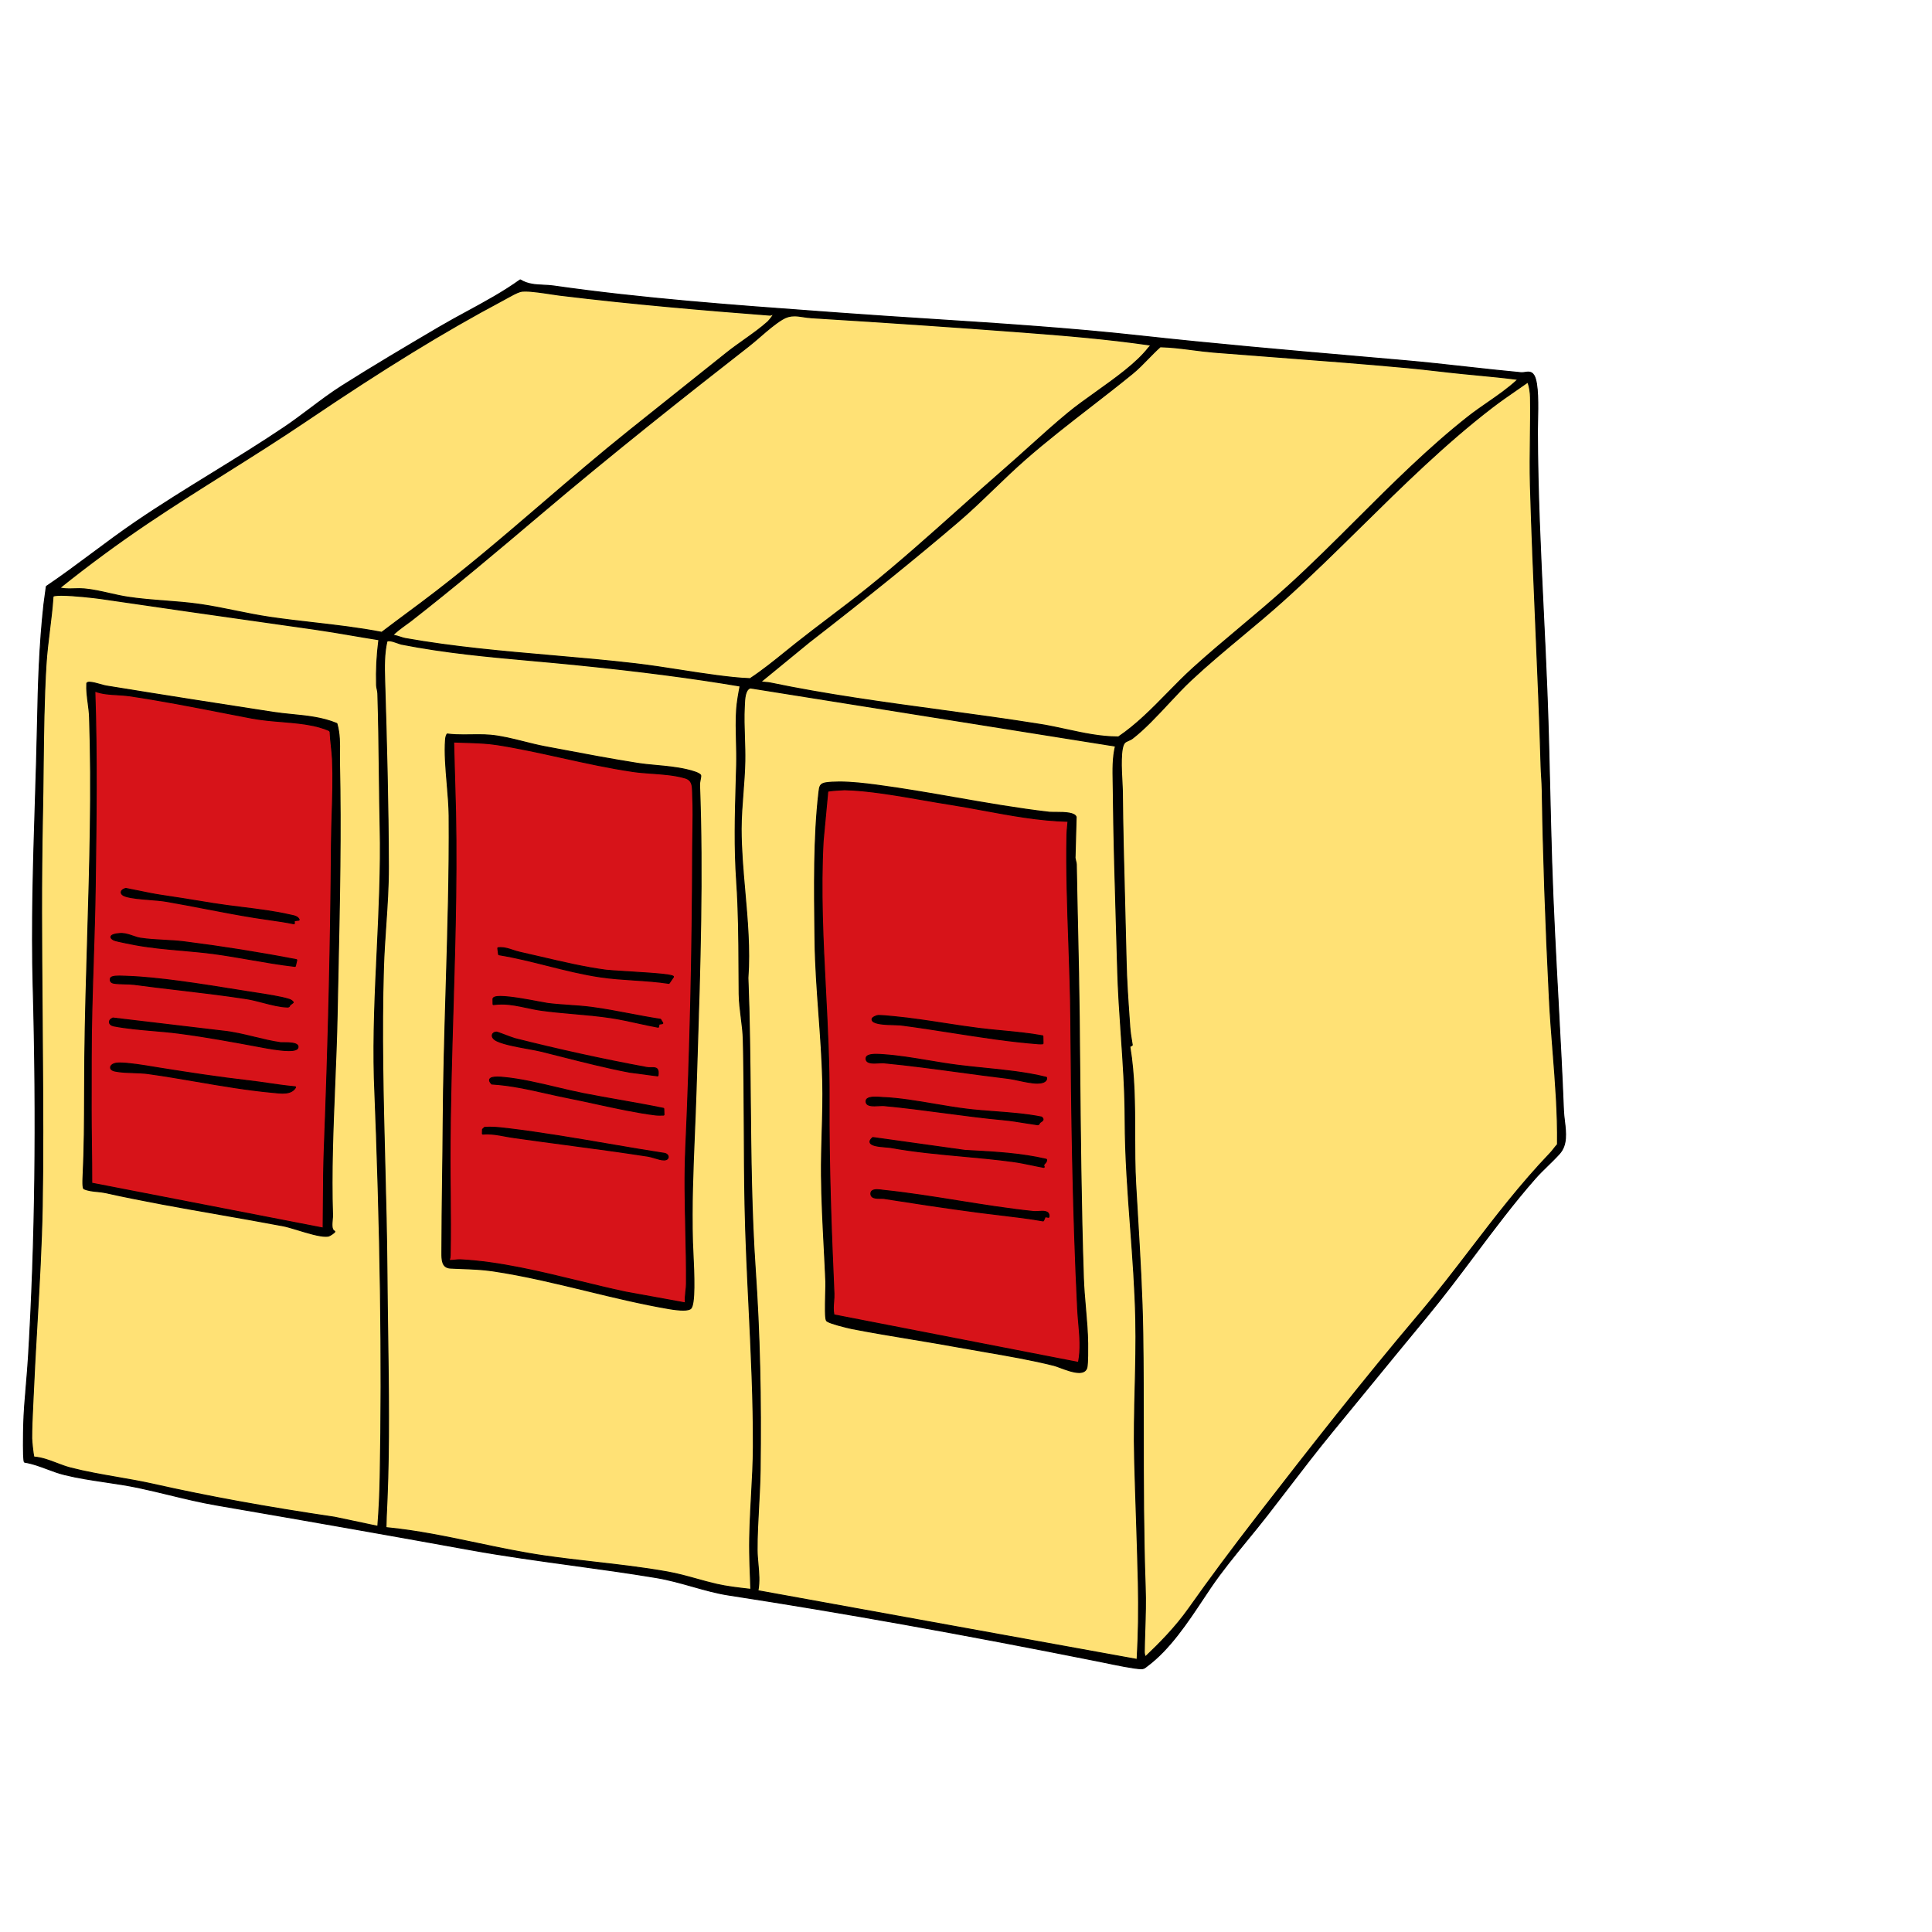<?xml version="1.0" encoding="UTF-8"?>
<svg xmlns="http://www.w3.org/2000/svg" version="1.1" viewBox="0 0 1920 1920">
  <defs>
    <style>
      .st0 {
        fill: #d71319;
      }

      .st1 {
        fill: #ffe175;
      }
    </style>
  </defs>
  <g id="Ebene_2">
    <path class="st1" d="M1541.07,1146.23c-49.29,51.56-84.84,106.41-130.09,159.82-54.71,64.57-106.91,131.08-158.77,198.13-24.77,32.02-46.95,61.54-70.39,94.68-12.57,17.78-27.84,33.57-43.62,48.49-.89-1.05-1.55-3.99-1.53-5.3.31-22.21,1.74-42.34.94-64.94-2.98-83.39-1.18-167.61-2.39-251.47-.72-49.8-4.32-99.61-7.05-148.86-2.53-45.61,1.71-92.45-5.9-137.02l2.46-1.27c-.93-5.53-2.06-12.08-2.44-17.61-1.57-23.09-3.17-43.04-3.66-66.25-1.2-56.33-3.23-112.52-3.71-168.77-.08-9.65-3.61-42.48,2.7-48.33,1.71-1.59,5.27-2.38,7.62-4.19,19.47-15.04,39.68-40.51,58.19-57.82,29.3-27.4,61.58-51.96,91.22-78.56,70.23-63.05,132.92-134.76,207.92-192.4,11.6-8.92,23.95-17.03,35.93-25.48,2.04,4.19,2.94,11.2,3.02,15.93.49,29.06-.92,58.04-.09,87.41,2.63,93.09,7.98,185.69,10.59,278.73.24,8.38,1.04,16.01,1.18,24.7,1.07,69.03,3.66,137.81,7.09,206.75,2.4,48.24,8.75,96.52,8.07,144.96-2.49,2.57-4.92,6.24-7.26,8.69Z"></path>
    <path class="st1" d="M1130.53,1649.72l-377.9-68.51c2.78-13.43-.63-27.32-.7-40.85-.12-25.8,2.62-52.63,3.01-79.06.96-66.33-.28-133-4.83-199.37-6.6-96.33-3.47-193.88-7.32-290.5,3.49-48.79-6.8-99.99-6.76-147.73.02-21.49,3.26-45.22,3.67-67.3.32-17.63-1.46-36.63-.52-53.92.31-5.7.04-17.52,6.44-19.32l363.54,57.94c-3.55,13.71-2.44,29.33-2.31,43.65.53,58.98,2.72,118.72,4.34,178.07,1.39,50.71,7.37,98.64,7.48,150.13.15,66.91,9.13,131.75,10.56,198.43.99,46.34-2.35,92.07-1.15,138.19,1.06,40.94,2.78,81.87,3.69,122.75.57,25.73.3,51.81-1.23,77.41ZM820.87,778.43c-5.84.83-5.92,3.72-6.55,9.02-5.41,45.79-4.48,100.68-3.87,147.28s6.48,92.7,7.65,139.3c.79,31.31-1.56,62.99-1.25,94.27.34,35.22,2.88,70.16,4.33,105.25.29,7.08-1.42,34.5.52,38.45,1.16,2.35,21.09,7.14,25.14,7.93,35,6.8,70.69,11.91,105.66,18.33,31.54,5.8,63.89,10.4,95.13,18.24,6.86,1.72,29.94,13.53,32.09,2.1.83-4.43.77-18.13.7-23.46-.24-21.05-3.56-43.86-4.27-65.03-2.87-86.33-3.26-172.7-4.15-259.22-.52-50.58-2.09-100.98-2.88-151.7-.04-2.65-1.66-5.44-1.25-8.3l1.05-38.84c-1.87-5.63-21.47-3.78-26.36-4.34-57.37-6.65-114.15-19.41-171.42-26.97-14.81-1.95-35.68-4.37-50.28-2.3Z"></path>
    <path class="st1" d="M736.11,681.39c-1.49,7.73-3.09,16.29-3.6,24.14-1.17,17.98.51,36.73.06,54.44-1.01,39.47-2.71,75.61,0,115.65,2.66,39.32,2.06,73.23,2.5,112.25.17,15.2,3.76,30.31,4.12,45.53,1.29,54.27.63,109.49,1.7,163.47,1.59,80.27,8.61,160.47,8.31,240.87-.13,34.55-4.19,70.5-3.66,105.11.19,12.46.77,24.75,1.19,37.19-11.52-1.34-23.14-2.52-34.47-5.1-16.7-3.79-31.7-9.19-49.11-12.3-40.09-7.15-81.09-10.07-121.17-15.82-53.24-7.64-105.26-23.25-158.91-28.26.14-10.01.72-20.02,1.13-30.04,2.97-72.69.41-148.63-.11-222.04-.72-101.01-6.64-203.05-3.5-304.71,1.04-33.58,4.98-66.37,4.9-100.2-.14-61.72-1.84-123.49-3.71-185.47-.39-12.95-.66-26.32,2.28-38.92,2.08-2.99,12.25,1.98,15.2,2.56,58.22,11.38,114.7,14.45,173.29,20.38,54.76,5.54,109.34,12.11,163.57,21.27ZM686.24,1299.89c5.31-5.48,1.73-54.91,1.45-65.25-1.42-51.21,1.97-99.81,3.56-151.16,3.13-101.19,7.28-202.49,3.45-303.49-.11-2.91,1.5-7.95,1.14-9.28-.59-2.16-10.84-4.74-13.58-5.37-16.61-3.83-33.1-3.8-49.17-6.33-30.65-4.84-61.54-10.85-92.06-16.58-16.95-3.18-36.56-9.81-53.64-11.31-14.1-1.24-28.66.68-42.78-1.16-.88,1.61-1.18,3.36-1.33,5.18-1.75,21.83,3.39,52.3,3.57,75.59.79,101.62-5.33,204.25-5.93,305.87-.25,42.31-1.26,85.28-1.27,127.5,0,7.21-.39,15.17,8.03,15.62,13.94.74,28.05.69,42.08,2.78,59.05,8.79,116.24,27.49,175.03,37.54,4.48.77,18.44,2.96,21.44-.14Z"></path>
    <path class="st1" d="M377.09,635.34c-2.02,15.1-2.83,30.2-2.39,45.49.08,2.79,1.2,5.37,1.28,8.16,1.41,44.58,1.31,89.18,2.31,133.5,1.87,82.76-8.13,165.82-5.8,249.05,5.36,132.2,8.3,264.77,5.8,396.92-.31,16.5-1.09,32.61-2.38,48.99l-43.47-9.17c-60.11-8.87-120.3-19.35-179.75-32.71-27.33-6.14-56.26-9.36-82.9-16.3-12.67-3.3-23.42-9.91-36.42-10.82-.8-.54-2.37-16.42-2.39-18.98-.06-12.58.89-28.28,1.44-41.18,2.74-63.55,7.9-126.64,9.05-190.28.93-51.34.51-103.3.17-154.75-.52-77.48-1.59-154.97.07-232.67,1.05-49.04.54-101.38,3.49-149.95,1.39-22.83,5.57-45.42,7.02-68.29,2.47-3.45,41.09,1,47.6,1.96,70.7,10.41,141.96,20.44,212.76,30.51,21.55,3.06,42.99,7.18,64.48,10.51ZM334.37,719.4c-20.01-8.31-41.87-7.8-62.8-11.02-55.43-8.54-111-17.2-166.28-26.2-3.66-.6-16.99-5.46-18.52-3-.64,11.22,2.34,22.38,2.72,33.49,3.81,112.06-3.53,227.37-4.72,338.92-.42,39.21.22,78.88-1.75,118.04-.1,2.08-.49,10.57.74,11.41,6.51,2.8,14.44,2.26,20.88,3.69,59.17,13.1,117.73,21.82,177.12,33.08,10.45,1.98,36.31,12.25,44.89,10.03,1.02-.26,5.24-3.08,5.6-3.84-4.65-1.9-2.11-11.75-2.26-16.51-2.12-65.6,3.31-133.42,4.59-199.61,1.6-82.5,4.19-166.51,2.35-249.11-.3-13.34,1.24-26.36-2.54-39.37Z"></path>
    <path class="st1" d="M1509.6,376.71c-14.94,14.38-33.84,24.95-50.17,37.8-63.71,50.13-118.79,113.59-178.91,168.27-30.71,27.93-63.73,53.58-94.51,81.45-24.95,22.6-46.29,49.67-74.36,68.62-26.37.15-51.8-8.27-77.49-12.38-89.64-14.34-180.9-22.96-269.22-41.36-3.07-.64-6.79-.33-9.94-1.29l49-40.14c49.34-38.24,99.41-78.2,147.58-119.3,23.6-20.14,43.96-42.11,67.33-62.52,34.68-30.29,70.91-56.19,106.3-85.06,9.75-7.95,18.21-18.36,27.69-26.68,17.76.34,35.98,3.99,53.79,5.41,63.87,5.08,127.55,9.42,191.25,15.3,14.5,1.34,28.32,3.03,42.72,4.63,22.98,2.56,46.03,4.2,68.93,7.25Z"></path>
    <path class="st1" d="M1143.51,342.46c.52,2.03-.84,2.36-1.76,3.54-17.67,22.78-56.39,45.34-79.63,64.48-21.19,17.46-42.2,37.42-63.06,55.55-45.05,39.18-89.34,80.9-136.04,118.46-23.43,18.85-47.94,36.53-71.3,55.05-15.17,12.03-29.93,24.74-46.11,35.38-10.94-.33-22.49-1.72-33.55-3.16-26.87-3.49-53.48-8.5-80.46-11.65-76.3-8.91-153.18-11.63-228.81-25.08-3.9-.69-8.47-2.94-12.67-3.28-1.31-1.75,15.84-13.49,17.63-14.88,44.19-34.51,85.77-69.53,128.24-105.53,68.24-57.84,137.28-112.72,207.78-167.75,10.53-8.22,22.05-19.82,33.5-26.73,10.36-6.26,18.1-2.27,29.14-1.59,69.7,4.29,139.45,8.97,209.06,14.24,42.72,3.24,85.62,6.75,128.07,12.95Z"></path>
    <path class="st1" d="M769.16,311.75c.87.8-4.73,7.49-5.61,8.29-11.55,10.48-28.22,20.76-40.7,30.73-32.39,25.86-65.04,51.85-97.31,77.69-70.25,56.24-135.09,117.59-206.79,171.15-13.06,9.76-26.24,19.45-39.25,29.35-36.84-7.18-74.39-9.57-111.47-15.03-22.89-3.37-45.83-9.32-68.8-12.68-24.04-3.52-48.93-3.65-72.91-7.39-14.02-2.19-28.28-6.8-42.67-8.1-8.4-.76-17.1,1.14-25.37-1.21,28.41-22.84,57.76-44.51,88.01-64.9,52.08-35.1,105.94-66.63,157.99-101.81,62.7-42.38,127.58-83.89,194.6-119.52,4.84-2.57,13.36-7.73,18.13-9.05,6.95-1.92,30.28,2.53,39.03,3.59,69.34,8.45,139.06,14.48,209.02,19.86,1.2.09,3.65-1.37,4.12-.95Z"></path>
  </g>
  <g id="Ebene_3">
    <path class="st0" d="M1060.65,815.69l1.4-1.46c-.37,5.14-1.13,10.13-1.23,15.3-1.2,61.61,3.38,122.73,3.83,184.13.7,95.7,2.08,191.54,6.79,287.14.88,17.89,4.42,35.98.71,53.75l-243.79-47.43c-1.78-7.5.23-14.55-.09-21.77-2.81-64.44-5.17-127.54-4.82-192.5.46-85.57-10.65-171.55-5.91-257.42l4.65-49.46c.5-.71,15.11-1.67,17.26-1.63,30.04.55,72.91,9.58,103.74,14.39,39.04,6.1,77.68,15.92,117.48,16.95ZM1035.93,1029.86c-20.77-3.79-41.97-4.74-62.9-7.35-27.55-3.44-56.42-9.03-84-11.65-3.36-.32-13.9-1.41-16.41-1.18-1.42.13-5.15,1.75-5.42,2.95-1.39,6,23.88,4.97,27.6,5.45,44.73,5.73,92.31,15.32,137.18,18.72,1.37.1,2.74.07,4.09.03l-.13-6.97ZM1039.6,1071.09c-28.48-7.04-58.58-8.25-87.83-11.97-23.84-3.03-49.63-8.83-73.38-10.47-3.79-.26-16.73-1.57-17.18,2.94-.66,6.68,12.15,3.66,17.18,4.14,41.22,3.96,82.66,10.59,123.86,15.49,8.92,1.06,25.83,6.6,33.86,4.04,1.82-.58,3.93-1.88,3.48-4.17ZM1033.02,1115.28c1.76-1.51,4.7-2.19,1.88-4.68-24.22-4.79-49.21-4.87-73.68-7.8-27.34-3.27-56.72-10.44-84.01-11.65-3.97-.18-15.56-1.58-16,2.95-.64,6.67,12.14,3.68,17.18,4.14,39.88,3.66,79.22,10.48,119.27,14.17,10.79.99,22.34,3.31,33.15,4.8,1.73.36,1.6-1.4,2.21-1.92ZM1039.59,1152.56c-26.4-6.16-53.67-7.36-80.65-8.82l-91.43-12.76c-9.63,8.39,12.35,7.94,17.66,8.89,40.78,7.34,81.15,8.46,121.8,14,10.18,1.39,20.22,3.94,30.26,5.74-1.98-3.28,2.67-3.77,2.35-7.06ZM1041.95,1209.23c1.03-7.4-9.42-4.2-14.73-4.74-49.39-5.08-99.81-15.94-148.98-21.06-3.12-.32-12.23-2.32-12.29,2.76-.07,5.59,8.93,3.75,12.32,4.28,31.49,4.92,63.23,9.78,94.76,13.9,21.25,2.78,42.5,4.7,63.61,8.43l1.82-4.23,3.5.67Z"></path>
    <path class="st0" d="M681.77,1295.44l-60.43-11c-52.19-11.11-110.57-29.31-163.78-31.98-3.74-.19-8.02,1.06-11.95.45.87-1.77,1.2-3.23,1.25-5.23.79-31.87-.15-64.11-.12-95.67.13-124.87,9.16-248.67,4.72-373.17-.5-14-.76-27.97-1.13-41.97,14.6.78,29.22.4,43.93,2.71,44.47,6.99,90.01,20.14,135.12,26.67,16.11,2.33,35.29,1.64,51.5,6.36,8.67,2.53,7.62,9.81,8.01,17.93.92,18.92-.04,37.95-.07,56.69-.19,97.97-2.43,195.42-6.79,292.92-2.09,46.66,1,89.84.67,135.79-.04,6-1.85,13.12-.93,19.49ZM668.79,970.71c-2.01-2.81-57.9-4.94-66.57-6.07-27.77-3.62-58.39-11.76-86.04-17.88-6.97-1.54-13.61-5.34-20.99-4.4l.75,5.97c33.82,5.52,66.59,17,100.56,22.03,22.57,3.34,45.58,2.94,68.15,6.38l4.13-6.02ZM658.17,1016.74l-1.99-3.32c-22.89-3.45-45.46-8.87-68.43-11.87-14.31-1.87-29.13-2.05-43.39-3.85-6.61-.83-52.33-11.14-53.95-5.02l.06,5.18c16.72-2.4,31.68,3.5,48,5.73,22.9,3.12,46.37,3.88,69.35,7.42,15.56,2.4,30.76,6.5,46.2,9.3l.53-2.98,3.63-.6ZM653.44,1068.7c1.33-9.87-4.48-6.19-10.92-7.38-43.82-8.08-87.66-17.75-130.79-28.63-3.6-.91-17.08-6.48-18.33-6.5-3.45-.05-5.44,3.48-1.68,6.43,7.06,5.53,35.72,9.01,46.24,11.62,29.18,7.24,58.21,15.16,87.83,20.81l27.64,3.64ZM659.18,1101.94c-26.31-5.42-52.87-9.47-79.23-14.66-25.48-5.02-53.74-13.68-79.58-16.07-4.74-.44-18.33-1.58-11.48,5.57,25.88,1.52,50.76,8.86,75.94,13.81,27.23,5.35,60.12,13.76,86.96,16.96,2.51.3,5.05.13,7.56.13l-.17-5.74ZM479.88,1126.54c10.77-.89,19.87,1.95,30.23,3.42,44.5,6.32,89.46,11.7,134.05,18.6,4.87.75,11.41,3.83,16.06,3.69,3.9-.12,4.7-3.9.72-5.42-51.92-8.05-104.66-18.58-157.02-24.83-7.28-.87-14.77-1.66-22.13-1.16l-1.8,1.75-.11,3.96Z"></path>
    <path class="st0" d="M321.6,1221.04l-230.93-44.79c.08-24.65-.58-49.21-.56-73.94.01-16.78.09-33.76.06-50.77-.08-54.5,3.2-114.4,3.98-171,.89-64.71,1.8-129.82-.43-194.46,10.71,4.46,23.35,3.21,34.68,4.87,40.58,5.94,81.76,14.61,121.85,22.22,18.08,3.43,36.97,3.28,55.13,6.28,7.59,1.25,15.09,3.08,22.16,6.18l1,1.36c.35,9.39,2.02,18.95,2.42,28.3,1.17,27.58-.91,57.04-1.1,84.9-.67,100.32-3.23,200.81-7.09,301.07-1.02,26.52-.77,53.19-1.16,79.77ZM296.81,914c-1.45-3.26-6.07-3.63-9.21-4.36-23.1-5.35-52.05-7.42-76.06-11.33-17.1-2.78-33.81-5.56-50.97-8.07-11.9-1.74-23.82-4.65-35.65-6.85-5.45,1.73-5.19,5.28.16,6.91,10.04,3.04,28.74,3.02,39.94,4.93,29.26,4.99,58.55,11.4,87.82,16.1,13.05,2.09,26.28,3.55,39.24,6.21l-.11-2.99,4.83-.56ZM294.43,954.2c-36.98-7.12-74.18-13.03-111.58-17.75-14.03-1.77-29.63-1.41-43.62-3.61-5.36-.84-11.4-4.25-17.81-4.65-4.47-.27-15.83,1.5-7.98,5.63,1.7.89,17.84,4.02,21.32,4.66,25.4,4.68,51.84,5.31,77.47,8.74,27.04,3.61,53.88,9.62,80.87,12.67l1.33-5.7ZM287.87,998.38c.98-.82,2.07-1.42,3.01-2.3-.92-1.16-2.09-1.93-3.49-2.4-9.11-3.01-29.44-5.82-39.78-7.45-35.84-5.67-86.14-14.31-121.43-15.48-3.07-.1-15.05-1.11-15.95,1.72-.74,2.33.67,3.73,2.94,4.12,5.76.99,14.12.4,20.06,1.19,37.07,4.97,75.13,8.5,112.08,14.28,12.36,1.93,28.11,7.95,40.34,8.23,1.99.05,1.53-1.34,2.21-1.92ZM112.27,1012.22c-4.61,1.96-3.71,5.98.94,6.86,21,4,43.51,4.49,64.77,7.27,27.73,3.63,54.53,8.63,81.93,13.72,5.43,1.01,34.25,6.79,35.71.87,1.32-5.33-14.49-3.91-16.97-4.26-18.73-2.66-37.86-9.56-57-11.5l-109.38-12.97ZM293.26,1080.53c-15.22-1.32-30.31-4.17-45.47-5.91-31.2-3.59-58.17-7.75-88.93-12.63-10.64-1.69-32.17-5.64-41.99-5.05-6.76.41-9.33,5.59-2.47,6.99,10,2.05,22.51,1.08,32.9,2.52,41.36,5.74,82.02,14.85,124.21,18.72,7.44.68,17.55,2.38,21.75-4.65Z"></path>
  </g>
  <g id="Ebene_1">
    <g>
      <g>
        <path d="M1134.12,1658.37c-6.59,0-26.37-4.12-37-6.33-1.99-.41-3.62-.75-4.75-.98-136.68-27.28-257.25-48.85-368.6-65.95-11.62-1.78-23.28-5.07-35.61-8.55-11.66-3.29-23.71-6.69-35.71-8.69-27.95-4.66-56.34-8.56-83.79-12.32-33.47-4.59-68.09-9.34-102.13-15.51-78.82-14.29-160.92-28.76-250.99-44.23-16.42-2.82-32.06-6.61-47.18-10.28-10.05-2.44-20.44-4.96-31.03-7.19-10.67-2.25-21.74-3.89-32.44-5.48-13.52-2.01-27.5-4.08-40.9-7.4-5.85-1.45-11.53-3.57-17.02-5.62-7.15-2.67-14.54-5.44-22.32-6.71-.08-.01-.15-.04-.21-.09-1.51-1.08-1.25-22.66-.96-35.43.32-13.93,1.53-28.11,2.71-41.83.75-8.74,1.52-17.78,2.06-26.65,6.86-114.27,8.39-235.14,4.69-369.52-1.66-60.15.28-122.4,2.16-182.61.83-26.62,1.69-54.15,2.22-80.97.68-34.36,1.78-74.46,6.36-115.67.33-2.97.77-5.97,1.19-8.88.4-2.77.82-5.64,1.15-8.46.02-.15.1-.28.22-.36,15.5-10.46,30.74-21.81,45.48-32.78,13.99-10.42,28.46-21.19,43.16-31.21,24.97-17.02,51.04-33.09,76.26-48.64,23.7-14.61,48.2-29.72,71.66-45.53,8.64-5.82,17.14-12.21,25.36-18.39,10.22-7.68,20.78-15.63,31.72-22.56,30.18-19.14,62.85-38.48,96.46-58.27,9.21-5.42,18.79-10.62,28.05-15.65,17.64-9.58,35.89-19.49,52.38-31.34.09-.06.19-.09.29-.09.09,0,.18.02.26.08,7.15,4.44,15.12,4.81,22.82,5.16,3.28.15,6.68.31,9.96.77,88.08,12.6,178.33,19.18,265.62,25.54l20.27,1.48c30.24,2.22,60.97,4.2,90.68,6.12,67.79,4.38,137.89,8.9,206.76,16.49,72.7,8,146.84,14.46,218.54,20.7,14.98,1.31,29.97,2.61,44.96,3.93,20.21,1.78,40.73,4.05,60.57,6.25,17.67,1.96,35.95,3.99,53.96,5.66.3.03.59.04.89.04,1.09,0,2.2-.16,3.28-.32,1.04-.15,2.12-.31,3.14-.31,2.61,0,4.4,1.05,5.78,3.42,4.42,7.57,3.88,30.62,3.52,45.86-.08,3.59-.16,6.68-.15,9.03.13,59.96,3.06,120.96,5.9,179.94,1.24,25.76,2.52,52.4,3.55,78.57,1.31,33.4,2.11,67.26,2.89,100.01.54,22.96,1.1,46.69,1.84,70.05,1.44,45.86,3.94,92.39,6.35,137.39,1.92,35.88,3.92,72.99,5.36,109.51.13,3.31.54,6.75.98,10.39,1.4,11.71,2.85,23.82-5.02,32.6-3.43,3.83-7.6,7.9-11.63,11.84-4.3,4.2-8.75,8.54-12.33,12.61-21.34,24.27-41.16,50.71-60.33,76.27-15.22,20.29-30.95,41.27-47.46,61.23-19.99,24.15-40.2,48.84-59.76,72.72-11.25,13.73-22.48,27.45-33.7,41.11-15.46,18.81-30.47,38.38-44.98,57.3-6.64,8.65-13.5,17.6-20.36,26.41-6.28,8.08-13.07,16.37-19.63,24.39-12.6,15.4-25.62,31.33-36.34,47.14-2.47,3.64-4.99,7.43-7.56,11.3-15.64,23.54-33.36,50.22-55.33,66.58-.33.25-.64.5-.95.75-1.02.84-2.07,1.7-3.67,2.04-.39.08-.9.12-1.56.12ZM1130.07,1649.13c1.4-23.68,1.8-49.52,1.19-76.8-.5-22.55-1.26-45.5-2-67.7-.6-18.04-1.21-36.69-1.69-55.05-.61-23.6-.03-47.49.54-70.6.54-22.1,1.1-44.96.62-67.6-.66-30.74-2.96-61.59-5.19-91.43-2.6-34.88-5.29-70.94-5.37-107.01-.06-28.86-2-57.07-3.88-84.36-1.47-21.37-2.99-43.48-3.6-65.76-.41-14.98-.85-29.98-1.3-44.99-1.3-43.75-2.64-88.99-3.04-133.09-.02-2.45-.07-4.94-.12-7.45-.25-12.06-.5-24.52,2.31-35.8l-362.89-57.83c-5.28,1.61-5.66,11.15-5.88,16.87-.03.71-.05,1.37-.09,1.96-.53,9.73-.19,20.18.14,30.29.26,7.83.52,15.92.38,23.62-.19,10.4-1.02,21.31-1.83,31.87-.9,11.83-1.83,24.06-1.84,35.43-.02,20.27,1.87,41.61,3.69,62.24,2.5,28.23,5.08,57.43,3.07,85.53,1.61,40.29,2,81.48,2.39,121.32.54,55.56,1.09,113.02,4.93,169.11,4.29,62.56,5.87,127.79,4.83,199.41-.17,12.02-.85,24.29-1.5,36.16-.78,14.17-1.58,28.83-1.51,42.89.02,4.71.46,9.57.89,14.27.78,8.62,1.59,17.54-.1,26.18l376.85,68.32ZM1122.81,1040.03c4.79,28.3,4.83,57.97,4.88,86.67.02,16.46.05,33.48.97,50.05.61,11.03,1.27,22.1,1.93,33.18,2.25,37.88,4.57,77.04,5.13,115.7.47,32.43.49,65.45.51,97.38.03,50.61.06,102.95,1.89,154.08.53,14.93.1,28.5-.36,42.86-.23,7.16-.47,14.56-.57,22.11-.02,1.06.48,3.34,1.12,4.52,13.02-12.32,29.58-28.85,43.13-48.01,21.35-30.18,42.4-58.5,70.4-94.7,49.58-64.09,103.12-132.45,158.79-198.14,18.06-21.32,34.83-43.19,51.04-64.34,24.31-31.71,49.44-64.51,79.07-95.5,1.11-1.17,2.23-2.59,3.42-4.11,1.2-1.53,2.44-3.12,3.7-4.44.42-30.96-2.07-62.36-4.47-92.73-1.35-17.04-2.74-34.67-3.61-52-3.8-76.26-6.12-143.9-7.09-206.77-.07-4.72-.35-9.19-.62-13.51-.22-3.62-.45-7.36-.56-11.19-1.31-46.69-3.34-94.04-5.31-139.84-1.95-45.48-3.97-92.51-5.28-138.89-.45-15.91-.24-31.95-.03-47.46.17-13.09.35-26.63.13-39.95-.08-4.75-.95-11.16-2.73-15.18-3.58,2.53-7.25,5.06-10.8,7.51-8.19,5.65-16.65,11.49-24.62,17.62-46.43,35.69-88.85,77.47-129.87,117.87-25.21,24.83-51.29,50.51-78.02,74.51-13.16,11.81-27.08,23.42-40.54,34.65-16.9,14.1-34.38,28.68-50.67,43.9-7.33,6.85-14.77,14.83-22.65,23.27-11.7,12.53-23.79,25.48-35.57,34.58-1.2.93-2.66,1.58-4.08,2.21-1.39.62-2.7,1.2-3.51,1.95-4.84,4.48-3.63,26.37-2.91,39.45.19,3.49.36,6.51.38,8.51.31,36.45,1.29,73.49,2.24,109.32.52,19.48,1.05,39.62,1.47,59.45.42,19.56,1.63,37.06,2.93,55.59.24,3.48.49,7.02.74,10.64.35,5.18,1.37,11.23,2.27,16.57l.17.99c.04.21-.07.43-.26.53l-2.14,1.11ZM383.58,1518.12c30.51,2.88,60.97,9.27,90.42,15.45,22.23,4.66,45.23,9.49,68.05,12.76,16.18,2.32,32.8,4.21,48.88,6.04,23.79,2.71,48.4,5.51,72.31,9.78,10.26,1.83,19.84,4.5,29.1,7.08,6.47,1.8,13.17,3.67,20.03,5.23,10.06,2.29,20.51,3.49,30.62,4.65l3.22.37c-.12-3.57-.25-7.12-.39-10.67-.32-8.48-.65-17.25-.78-25.95-.29-18.7.78-38.07,1.82-56.8.88-15.94,1.79-32.43,1.85-48.32.17-46.17-2.11-93.05-4.31-138.38-1.63-33.58-3.32-68.31-4-102.48-.5-25.41-.63-51.54-.74-76.81-.13-28.48-.27-57.93-.95-86.66-.18-7.37-1.13-14.85-2.05-22.08-.98-7.68-1.99-15.62-2.08-23.46-.1-9.28-.15-18.35-.19-27.12-.14-28.36-.28-55.15-2.31-85.11-2.31-34.12-1.42-65.3-.48-98.32.16-5.73.33-11.52.48-17.38.19-7.55,0-15.45-.2-23.09-.26-10.35-.53-21.04.14-31.37.52-7.99,2.22-16.99,3.51-23.7-47.39-7.99-99.21-14.72-163.03-21.18-14.44-1.46-28.96-2.77-43-4.03-44.45-4-86.44-7.78-130.33-16.36-.81-.16-2.12-.62-3.63-1.16-2.91-1.04-6.53-2.33-8.97-2.33-1,0-1.68.22-2.04.66-2.79,12.05-2.66,24.65-2.24,38.69,1.8,59.6,3.57,123.01,3.71,185.49.04,19.65-1.29,39.26-2.57,58.23-.93,13.72-1.89,27.9-2.33,41.98-2,64.66-.3,130.44,1.34,194.07.94,36.31,1.9,73.86,2.16,110.63.14,19.64.43,39.83.71,59.36.78,53.81,1.58,109.45-.6,162.7-.11,2.79-.24,5.58-.37,8.38-.32,6.95-.64,14.12-.75,21.19ZM33.68,1447.97c8,.61,15.01,3.28,22.42,6.11,4.44,1.7,9.03,3.45,13.84,4.7,14.96,3.9,30.94,6.67,46.4,9.35,12.05,2.09,24.52,4.25,36.48,6.94,53.97,12.13,112.76,22.83,179.72,32.7l42.94,9.06c1.26-16.15,2.02-31.98,2.33-48.39,2.23-118.04.38-244.16-5.8-396.89-1.19-42.48.86-85.58,2.84-127.26,1.9-39.96,3.87-81.27,2.95-121.8-.42-18.7-.65-37.78-.87-56.23-.3-25.32-.62-51.5-1.44-77.27-.04-1.34-.33-2.62-.63-3.97-.3-1.35-.61-2.74-.65-4.19-.43-14.96.35-30.13,2.33-45.08-8.98-1.4-18.1-2.95-26.92-4.46-12.14-2.07-24.69-4.21-37.07-5.97l-36.89-5.24c-57.74-8.19-117.44-16.66-175.87-25.27-4.48-.66-26.41-3.24-38.88-3.24-6.17,0-7.75.64-8.15.99-.72,11.27-2.12,22.65-3.48,33.65-1.39,11.28-2.83,22.94-3.53,34.46-2.03,33.35-2.42,68.81-2.81,103.1-.17,15.47-.35,31.46-.68,46.82-1.38,64.48-.86,129.88-.36,193.12.1,13.18.21,26.36.3,39.53l.05,7.61c.33,48.35.66,98.34-.22,147.15-.72,39.61-3.03,79.69-5.26,118.44-1.36,23.53-2.76,47.86-3.79,71.85-.13,2.98-.28,6.12-.43,9.33-.52,10.9-1.06,22.17-1.01,31.82.01,2.89,1.49,16.69,2.18,18.5ZM756.08,677.58c1.49.33,3.09.44,4.65.55,1.45.1,2.95.2,4.31.49,55.75,11.62,113.65,19.46,169.64,27.05,32.7,4.43,66.51,9.02,99.55,14.3,8.55,1.37,17.22,3.24,25.6,5.06,16.63,3.6,33.82,7.32,51.13,7.32h.52c18.08-12.23,33.64-28.11,48.68-43.46,8.21-8.38,16.7-17.05,25.5-25.02,15.18-13.75,31.17-27.18,46.64-40.16,15.88-13.34,32.31-27.13,47.87-41.29,23.21-21.11,46.07-43.93,68.17-65.99,35.22-35.16,71.64-71.51,110.77-102.3,6.26-4.92,13-9.59,19.52-14.1,10.24-7.09,20.82-14.41,29.86-22.95-13.54-1.77-27.34-3.09-40.7-4.37-8.91-.85-18.13-1.73-27.19-2.74-3.79-.42-7.54-.85-11.27-1.28-10.67-1.22-20.75-2.37-31.43-3.35-43.39-4.01-87.52-7.36-130.2-10.59-20-1.52-40.68-3.09-61.05-4.71-7.16-.57-14.51-1.52-21.62-2.43-10.53-1.36-21.41-2.76-31.95-2.97-4.22,3.72-8.32,7.93-12.28,12.01-4.87,5.01-9.91,10.18-15.27,14.56-13.9,11.34-28.16,22.39-41.94,33.08-21.29,16.51-43.3,33.58-64.35,51.96-11.06,9.66-21.62,19.83-31.82,29.67-11.34,10.93-23.08,22.24-35.51,32.85-42.37,36.15-90.65,75.18-147.6,119.32l-48.23,39.51ZM390.58,631.3c2.33.26,4.74,1.04,7.07,1.79,1.84.6,3.59,1.16,5.22,1.45,47.98,8.53,97.29,12.82,144.99,16.96,27.49,2.39,55.91,4.86,83.79,8.11,14.86,1.74,29.85,4.07,44.35,6.34,11.82,1.84,24.04,3.75,36.11,5.32,10.88,1.41,22.4,2.82,33.35,3.15,12.23-8.06,23.85-17.45,35.07-26.53,3.56-2.88,7.23-5.85,10.87-8.74,10.83-8.58,22.09-17.13,32.99-25.4,12.65-9.6,25.74-19.53,38.31-29.65,30.93-24.87,61.23-51.96,90.53-78.15,14.89-13.31,30.29-27.07,45.5-40.3,8.06-7.01,16.29-14.43,24.25-21.6,12.69-11.43,25.81-23.25,38.82-33.96,7.77-6.4,17.16-13.1,27.1-20.2,20.02-14.3,40.73-29.08,52.46-44.2.27-.35.58-.63.85-.88.64-.58,1.04-.96.89-1.91-42.58-6.2-86.43-9.77-127.69-12.89-65.22-4.94-133.6-9.6-209.06-14.24-2.93-.18-5.61-.59-8.19-.98-3.01-.46-5.85-.89-8.68-.89-4.4,0-8.09,1.05-11.98,3.39-7.37,4.45-14.78,10.87-21.96,17.07-3.99,3.46-7.77,6.72-11.49,9.63-61.78,48.23-134.78,105.88-207.76,167.74-42.56,36.08-84.4,71.29-128.26,105.54-.31.24-1.07.79-2.11,1.53-9.65,6.91-14.8,11.11-15.34,12.5ZM78.85,585.04c1.81,0,3.39.06,4.83.19,8.46.76,16.95,2.69,25.17,4.55,5.77,1.31,11.74,2.66,17.54,3.56,12.34,1.92,25.14,2.91,37.52,3.86,11.66.89,23.72,1.82,35.39,3.53,11.54,1.69,23.25,4.07,34.58,6.37,11.23,2.28,22.83,4.64,34.22,6.31,14.48,2.13,29.27,3.82,43.58,5.46,22.27,2.55,45.3,5.18,67.7,9.53,8.9-6.77,18.02-13.55,26.85-20.11,4.08-3.04,8.16-6.07,12.23-9.11,41.86-31.26,82.09-65.8,121-99.2,27.8-23.86,56.54-48.53,85.78-71.94,21.76-17.42,44.04-35.19,65.59-52.38,10.58-8.44,21.16-16.88,31.71-25.3,5.12-4.09,11.07-8.32,16.83-12.41,8.38-5.96,17.06-12.13,23.85-18.29,1.09-.99,5.17-6.11,5.52-7.47-.32.06-.81.24-1.25.4-.81.3-1.65.61-2.32.61-.05,0-.1,0-.15,0-61.79-4.75-134.94-10.83-209.04-19.86-2.03-.25-4.81-.67-8.02-1.16-8.04-1.23-19.06-2.91-26-2.91-2.1,0-3.72.15-4.82.46-3.59.99-9.42,4.24-14.11,6.86-1.44.8-2.78,1.55-3.92,2.15-57.57,30.6-117.57,67.46-194.56,119.49-26.29,17.77-53.49,34.89-79.79,51.44-25.78,16.22-52.43,33-78.2,50.37-29.63,19.97-58.96,41.59-87.21,64.26,3.44.84,6.86.96,9.51.96,1.66,0,3.35-.05,4.99-.1,1.64-.05,3.34-.1,5.01-.1Z"></path>
        <path d="M517.02,278.7c10.33,6.42,22.03,4.44,32.97,6.01,94.79,13.56,190.22,20.01,285.92,27.02,99.29,7.28,198.41,11.7,297.42,22.6,87.64,9.65,175.56,16.89,263.51,24.64,38.21,3.37,76.3,8.36,114.52,11.91.31.03.62.04.94.04,2.2,0,4.4-.63,6.41-.63,2.02,0,3.86.63,5.35,3.17,5.38,9.21,3.28,42.35,3.3,54.64.18,86.19,6.07,172.51,9.45,258.53,2.23,56.82,2.95,113.39,4.72,170.05,2.59,82.44,8.46,164.59,11.71,246.91.55,13.98,6.21,31.34-3.91,42.63-7.06,7.88-17.01,16.54-23.96,24.46-38.24,43.48-70.42,92.34-107.81,137.51-31.3,37.81-62.41,76.04-93.46,113.83-22.51,27.39-43.46,55.59-65.35,83.72-18.25,23.46-39.63,47.43-55.98,71.56-17.48,25.78-37.27,58.77-62.77,77.76-1.44,1.07-2.49,2.29-4.43,2.71-.36.08-.85.11-1.45.11-7.79,0-34.68-5.91-41.65-7.3-122.55-24.46-245.13-46.99-368.63-65.95-22.91-3.52-46.97-13.19-71.32-17.25-62.06-10.35-123.98-16.6-185.91-27.83-83.6-15.16-167.63-29.92-250.99-44.23-27.27-4.68-51.62-11.87-78.19-17.46-24.15-5.09-49.33-6.93-73.33-12.88-13.43-3.33-25.58-10.08-39.38-12.34-1.42-1.02-.85-30.61-.75-35.02.52-22.79,3.39-45.67,4.76-68.46,7.38-123.06,8.09-246.23,4.69-369.56-2.39-86.85,2.66-176.32,4.38-263.55.77-39.28,2.02-76.57,6.36-115.62.64-5.78,1.68-11.53,2.34-17.34,30.23-20.39,58.45-43.42,88.63-63.99,48.45-33.02,99.52-61.54,147.91-94.17,19.39-13.07,37.35-28.44,57.07-40.95,30.93-19.61,64.91-39.7,96.44-58.26,26.72-15.73,55.28-28.91,80.47-47.01M68.86,585.75c3.33,0,6.67-.21,9.99-.21,1.6,0,3.2.05,4.78.19,14.4,1.3,28.66,5.92,42.68,8.1,23.98,3.74,48.87,3.86,72.91,7.39,22.97,3.37,45.91,9.31,68.8,12.68,37.09,5.46,74.63,7.85,111.47,15.03,13.01-9.89,26.19-19.59,39.25-29.35,71.71-53.56,136.54-114.9,206.79-171.14,32.27-25.83,64.91-51.83,97.31-77.69,12.48-9.96,29.15-20.25,40.7-30.73.88-.8,6.48-7.49,5.61-8.29-.06-.05-.15-.08-.27-.08-.77,0-2.66,1.03-3.73,1.03-.04,0-.08,0-.11,0-69.95-5.38-139.68-11.41-209.02-19.86-7.23-.88-24.41-4.07-34.08-4.07-2.04,0-3.75.14-4.96.48-4.76,1.32-13.28,6.48-18.13,9.05-67.03,35.63-131.91,77.14-194.6,119.52-52.05,35.18-105.91,66.71-157.99,101.81-30.25,20.39-59.6,42.06-88.01,64.9,3.47.99,7.02,1.23,10.59,1.23M745.6,674.93c16.19-10.64,30.95-23.35,46.11-35.38,23.36-18.52,47.87-36.21,71.3-55.05,46.71-37.57,90.99-79.28,136.04-118.46,20.86-18.14,41.87-38.1,63.06-55.55,23.24-19.14,61.97-41.7,79.63-64.48.91-1.18,2.28-1.51,1.76-3.54-42.45-6.19-85.35-9.71-128.07-12.95-69.62-5.27-139.36-9.95-209.06-14.24-6.35-.39-11.61-1.88-16.9-1.88-3.91,0-7.84.81-12.24,3.47-11.45,6.91-22.97,18.51-33.5,26.73-70.5,55.03-139.54,109.91-207.78,167.75-42.47,36-84.05,71.02-128.24,105.53-1.78,1.39-18.94,13.13-17.63,14.88,4.2.34,8.78,2.59,12.67,3.28,75.63,13.45,152.52,16.17,228.81,25.08,26.97,3.15,53.58,8.17,80.46,11.65,11.06,1.44,22.61,2.84,33.55,3.16M1110.98,732.85c.23,0,.45,0,.68,0,28.07-18.95,49.41-46.02,74.36-68.61,30.77-27.87,63.79-53.52,94.51-81.45,60.12-54.69,115.2-118.14,178.91-168.27,16.33-12.85,35.23-23.42,50.17-37.8-22.91-3.05-45.95-4.69-68.93-7.25-14.4-1.6-28.21-3.29-42.72-4.63-63.7-5.88-127.38-10.22-191.25-15.3-17.81-1.42-36.03-5.07-53.79-5.41-9.47,8.32-17.93,18.72-27.68,26.68-35.39,28.87-71.62,54.77-106.3,85.06-23.37,20.41-43.73,42.38-67.33,62.52-48.17,41.1-98.25,81.06-147.58,119.3l-49,40.14c3.15.95,6.87.65,9.94,1.29,88.32,18.4,179.58,27.02,269.22,41.36,25.47,4.08,50.69,12.38,76.81,12.38M1138.2,1647.35c15.78-14.92,31.05-30.71,43.62-48.49,23.44-33.14,45.62-62.66,70.39-94.68,51.87-67.05,104.06-133.55,158.77-198.13,45.26-53.41,80.81-108.26,130.09-159.82,2.34-2.44,4.76-6.11,7.26-8.69.67-48.44-5.67-96.72-8.07-144.96-3.43-68.95-6.02-137.72-7.09-206.75-.13-8.69-.94-16.32-1.18-24.7-2.61-93.04-7.96-185.64-10.59-278.73-.83-29.36.58-58.35.09-87.41-.08-4.73-.98-11.74-3.02-15.93-11.98,8.45-24.33,16.56-35.93,25.48-75,57.65-137.69,129.36-207.92,192.4-29.63,26.6-61.92,51.16-91.22,78.56-18.51,17.31-38.71,42.78-58.19,57.82-2.35,1.82-5.9,2.6-7.62,4.19-6.31,5.85-2.78,38.68-2.7,48.33.48,56.25,2.52,112.44,3.71,168.77.49,23.21,2.09,43.16,3.66,66.25.38,5.53,1.51,12.07,2.44,17.61l-2.46,1.27c7.61,44.57,3.37,91.41,5.9,137.02,2.73,49.25,6.33,99.06,7.05,148.86,1.21,83.86-.59,168.09,2.39,251.47.81,22.6-.63,42.74-.94,64.94-.02,1.31.65,4.25,1.53,5.3M375.92,1517.45c1.29-16.38,2.07-32.49,2.38-48.99,2.5-132.15-.45-264.72-5.8-396.92-2.33-83.23,7.66-166.29,5.8-249.05-1-44.32-.9-88.91-2.31-133.5-.09-2.79-1.2-5.37-1.28-8.16-.44-15.29.37-30.39,2.39-45.49-21.49-3.33-42.94-7.45-64.48-10.51-70.8-10.06-142.07-20.09-212.76-30.51-4.74-.7-26.52-3.25-38.96-3.25-4.63,0-7.97.35-8.64,1.29-1.45,22.87-5.63,45.45-7.02,68.29-2.95,48.57-2.44,100.9-3.49,149.95-1.66,77.7-.58,155.19-.07,232.67.34,51.44.76,103.41-.17,154.75-1.15,63.64-6.32,126.73-9.05,190.28-.56,12.89-1.5,28.6-1.44,41.18.01,2.56,1.59,18.44,2.39,18.98,12.99.91,23.75,7.52,36.42,10.82,26.64,6.94,55.57,10.16,82.9,16.3,59.45,13.36,119.64,23.84,179.75,32.71l43.47,9.17M746.73,1580.05c-.42-12.44-1-24.73-1.19-37.19-.53-34.62,3.53-70.56,3.66-105.11.3-80.4-6.72-160.6-8.31-240.87-1.07-53.98-.41-109.2-1.7-163.47-.36-15.22-3.96-30.33-4.12-45.53-.44-39.03.16-72.94-2.5-112.26-2.71-40.04-1.01-76.17,0-115.65.45-17.71-1.23-36.46-.06-54.44.51-7.85,2.11-16.4,3.6-24.14-54.23-9.16-108.81-15.73-163.57-21.27-58.59-5.93-115.07-9-173.29-20.38-2.28-.45-8.86-3.51-12.69-3.51-1.13,0-2.03.27-2.5.95-2.93,12.6-2.67,25.97-2.28,38.92,1.87,61.99,3.57,123.75,3.71,185.47.08,33.83-3.86,66.62-4.9,100.2-3.14,101.67,2.78,203.7,3.5,304.71.52,73.41,3.08,149.34.11,222.04-.41,10.02-.99,20.03-1.13,30.04,53.66,5.01,105.68,20.62,158.91,28.26,40.08,5.75,81.08,8.67,121.17,15.82,17.41,3.11,32.41,8.51,49.11,12.3,11.33,2.57,22.95,3.75,34.47,5.1M1130.53,1649.72c1.53-25.6,1.8-51.67,1.22-77.41-.91-40.88-2.62-81.81-3.69-122.75-1.2-46.13,2.15-91.85,1.15-138.19-1.43-66.68-10.41-131.52-10.56-198.43-.11-51.49-6.09-99.42-7.48-150.13-1.62-59.35-3.81-119.09-4.34-178.07-.13-14.32-1.24-29.95,2.31-43.65l-363.54-57.94c-6.39,1.8-6.13,13.61-6.44,19.32-.94,17.3.85,36.3.52,53.92-.41,22.08-3.65,45.81-3.67,67.3-.04,47.74,10.25,98.94,6.76,147.73,3.85,96.61.72,194.17,7.32,290.5,4.55,66.36,5.79,133.04,4.83,199.37-.38,26.43-3.13,53.26-3.01,79.06.06,13.52,3.48,27.41.7,40.85l377.9,68.51M517.02,277.7c-.21,0-.41.06-.58.19-16.47,11.83-34.7,21.73-52.33,31.3-9.27,5.03-18.85,10.24-28.07,15.66-33.61,19.78-66.27,39.12-96.47,58.27-10.96,6.95-21.53,14.9-31.75,22.59-8.21,6.18-16.71,12.56-25.33,18.38-23.45,15.81-47.95,30.91-71.64,45.52-25.22,15.55-51.3,31.63-76.28,48.65-14.71,10.02-29.18,20.8-43.17,31.22-14.73,10.97-29.96,22.31-45.46,32.77-.24.16-.4.42-.43.72-.32,2.82-.74,5.68-1.14,8.45-.43,2.91-.86,5.92-1.2,8.89-4.58,41.23-5.69,81.35-6.36,115.72-.53,26.82-1.39,54.35-2.22,80.96-1.88,60.21-3.82,122.47-2.16,182.63,3.7,134.37,2.17,255.22-4.69,369.48-.53,8.86-1.31,17.9-2.05,26.64-1.18,13.72-2.39,27.92-2.71,41.86-.02,1-.22,10.01-.2,18.8.04,16.1.75,16.61,1.37,17.05.12.09.27.15.42.17,7.73,1.26,15.1,4.02,22.22,6.68,5.51,2.06,11.2,4.19,17.07,5.64,13.43,3.33,27.42,5.4,40.95,7.41,10.7,1.59,21.76,3.23,32.41,5.47,10.58,2.23,20.97,4.75,31.02,7.18,15.13,3.67,30.78,7.46,47.21,10.29,90.05,15.47,172.15,29.93,250.98,44.23,34.05,6.18,68.67,10.92,102.15,15.51,27.45,3.76,55.84,7.66,83.78,12.32,11.97,2,24.01,5.4,35.66,8.68,12.35,3.49,24.02,6.78,35.67,8.57,111.34,17.09,231.9,38.66,368.58,65.94,1.12.22,2.76.56,4.75.98,10.64,2.22,30.45,6.34,37.09,6.34.7,0,1.24-.04,1.66-.13,1.72-.37,2.82-1.27,3.89-2.15.3-.25.6-.5.93-.74,22.04-16.41,39.79-43.13,55.45-66.7,2.62-3.94,5.09-7.66,7.56-11.3,10.7-15.78,23.72-31.7,36.31-47.1,6.56-8.02,13.35-16.32,19.64-24.4,6.85-8.8,13.71-17.75,20.35-26.4,14.52-18.92,29.53-38.49,44.98-57.3,11.21-13.64,22.62-27.58,33.66-41.06,19.57-23.9,39.8-48.61,59.8-72.77,16.52-19.96,32.26-40.95,47.48-61.24,19.17-25.56,38.98-51.99,60.31-76.24,3.57-4.06,8.01-8.39,12.3-12.59,4.04-3.95,8.22-8.02,11.65-11.86,8.02-8.94,6.56-21.17,5.14-32.99-.43-3.63-.84-7.06-.97-10.35-1.44-36.53-3.43-73.63-5.36-109.52-2.41-45-4.91-91.53-6.35-137.39-.73-23.35-1.29-47.08-1.84-70.03-.77-32.75-1.57-66.62-2.89-100.02-1.03-26.17-2.31-52.8-3.55-78.56-2.84-58.98-5.77-119.97-5.9-179.93,0-2.34.07-5.44.15-9.02.36-15.3.9-38.43-3.59-46.12-1.46-2.5-3.43-3.67-6.21-3.67-1.06,0-2.15.16-3.21.32-1.06.15-2.15.31-3.2.31-.29,0-.58-.01-.84-.04-18-1.67-36.27-3.7-53.95-5.65-19.84-2.2-40.36-4.47-60.58-6.26-14.99-1.32-29.98-2.63-44.97-3.93-71.69-6.24-145.83-12.7-218.52-20.7-68.88-7.58-138.98-12.11-206.78-16.49-29.71-1.92-60.44-3.9-90.68-6.12-6.75-.49-13.5-.99-20.25-1.48-87.28-6.36-177.54-12.94-265.6-25.54-3.3-.47-6.71-.63-10-.78-7.64-.35-15.55-.71-22.58-5.09-.16-.1-.35-.15-.53-.15h0ZM60.47,584.03c27.99-22.42,57.03-43.81,86.36-63.58,25.77-17.37,52.42-34.14,78.19-50.36,26.31-16.56,53.51-33.68,79.8-51.45,76.97-52.03,136.96-88.87,194.51-119.46,1.14-.61,2.49-1.36,3.93-2.16,4.66-2.6,10.46-5.83,14-6.81,1.06-.29,2.63-.44,4.69-.44,6.9,0,17.89,1.68,25.92,2.9,3.22.49,6,.91,8.04,1.16,74.11,9.03,147.27,15.11,209.06,19.86.06,0,.13,0,.19,0,.76,0,1.64-.32,2.5-.64.04-.01.08-.03.12-.05-1.16,1.94-4.09,5.55-4.9,6.28-6.78,6.15-15.44,12.3-23.81,18.26-5.76,4.1-11.71,8.33-16.85,12.43-10.52,8.4-21.08,16.82-31.63,25.24-21.58,17.21-43.89,35.01-65.68,52.45-29.25,23.41-57.99,48.09-85.79,71.95-38.9,33.39-79.13,67.92-120.97,99.17-4.07,3.04-8.15,6.08-12.24,9.11-8.76,6.51-17.82,13.25-26.66,19.97-22.35-4.33-45.31-6.96-67.52-9.5-14.3-1.64-29.09-3.33-43.56-5.46-11.38-1.67-22.98-4.03-34.2-6.31-11.33-2.3-23.05-4.68-34.6-6.37-11.69-1.71-23.75-2.64-35.42-3.53-12.37-.95-25.16-1.93-37.48-3.85-5.78-.9-11.74-2.25-17.51-3.56-8.23-1.86-16.74-3.79-25.23-4.56-1.46-.13-3.05-.2-4.87-.2-1.67,0-3.38.05-5.02.1-1.63.05-3.32.1-4.97.1-2.36,0-5.33-.09-8.38-.72h0ZM391.45,630.91c1.44-1.77,6.39-5.69,14.77-11.7,1.05-.75,1.81-1.3,2.13-1.55,43.88-34.27,85.71-69.49,128.27-105.56,72.98-61.86,145.97-119.5,207.75-167.72,3.74-2.92,7.51-6.18,11.51-9.64,7.15-6.19,14.55-12.59,21.89-17.02,3.8-2.3,7.42-3.32,11.72-3.32,2.79,0,5.61.43,8.6.89,2.6.4,5.29.81,8.24.99,75.45,4.64,143.83,9.3,209.05,14.24,41.13,3.11,84.82,6.67,127.26,12.83-.02.43-.28.66-.76,1.1-.28.26-.61.56-.9.94-11.68,15.07-32.36,29.83-52.35,44.1-9.95,7.1-19.35,13.81-27.13,20.22-13.02,10.72-26.14,22.54-38.83,33.97-7.96,7.17-16.19,14.59-24.25,21.6-15.22,13.23-30.62,27-45.51,40.31-29.3,26.19-59.59,53.26-90.51,78.13-12.57,10.11-25.65,20.04-38.3,29.64-10.9,8.27-22.17,16.82-33,25.41-3.64,2.89-7.32,5.86-10.87,8.74-11.18,9.04-22.74,18.39-34.91,26.42-10.87-.34-22.33-1.74-33.14-3.14-12.07-1.57-24.29-3.47-36.11-5.32-14.5-2.26-29.49-4.6-44.36-6.34-27.89-3.26-56.32-5.73-83.81-8.12-47.68-4.14-96.99-8.43-144.95-16.96-1.6-.28-3.33-.84-5.15-1.44-2.09-.68-4.23-1.37-6.35-1.7h0ZM757.23,677.28l47.41-38.84c56.95-44.13,105.23-83.16,147.6-119.31,12.45-10.62,24.18-21.93,35.53-32.87,10.2-9.83,20.76-20,31.8-29.65,21.04-18.38,43.04-35.44,64.32-51.94,13.79-10.69,28.05-21.75,41.95-33.09,5.38-4.39,10.43-9.58,15.31-14.59,3.91-4.02,7.95-8.17,12.11-11.85,10.46.23,21.26,1.62,31.7,2.96,7.11.92,14.47,1.86,21.64,2.43,20.37,1.62,41.06,3.19,61.07,4.71,42.67,3.24,86.79,6.59,130.17,10.59,10.67.99,20.75,2.14,31.42,3.35,3.74.43,7.49.85,11.28,1.28,9.06,1.01,18.28,1.89,27.2,2.74,13.01,1.24,26.43,2.52,39.63,4.23-8.84,8.21-19.09,15.31-29.03,22.18-6.53,4.51-13.27,9.18-19.54,14.12-39.15,30.81-75.58,67.17-110.81,102.34-22.1,22.06-44.95,44.87-68.16,65.98-15.55,14.14-31.97,27.93-47.85,41.27-15.47,12.99-31.46,26.42-46.65,40.18-8.81,7.98-17.31,16.66-25.52,25.04-14.99,15.3-30.48,31.12-48.47,43.31h-.37c-17.26,0-34.43-3.71-51.03-7.31-8.39-1.82-17.06-3.69-25.63-5.06-33.05-5.29-66.86-9.87-99.57-14.3-55.98-7.59-113.87-15.43-169.61-27.05-1.39-.29-2.91-.4-4.38-.5-1.18-.08-2.39-.16-3.54-.34h0ZM1123.36,1040.3l1.81-.94c.39-.2.6-.63.53-1.05l-.16-.97c-.9-5.33-1.91-11.38-2.26-16.54-.25-3.61-.49-7.15-.74-10.64-1.29-18.52-2.51-36.01-2.93-55.57-.42-19.82-.95-39.95-1.47-59.42-.95-35.84-1.93-72.89-2.24-109.34-.02-2.01-.18-5.04-.38-8.54-.67-12.14-1.91-34.73,2.75-39.05.75-.7,2.02-1.26,3.37-1.86,1.44-.64,2.93-1.3,4.18-2.27,11.81-9.12,23.92-22.09,35.63-34.64,7.87-8.43,15.31-16.4,22.63-23.24,16.27-15.22,33.75-29.79,50.65-43.89,13.47-11.23,27.39-22.84,40.55-34.66,26.75-24.01,52.82-49.69,78.04-74.53,41.01-40.39,83.42-82.16,129.83-117.83,7.96-6.12,16.42-11.96,24.61-17.61,3.38-2.33,6.87-4.74,10.29-7.15,1.58,3.98,2.37,9.95,2.45,14.42.22,13.31.05,26.85-.13,39.94-.2,15.51-.42,31.56.03,47.48,1.31,46.39,3.33,93.43,5.28,138.93,1.97,45.79,4,93.13,5.31,139.81.11,3.84.34,7.58.56,11.2.27,4.32.54,8.79.61,13.49.97,62.88,3.29,130.52,7.09,206.79.86,17.33,2.26,34.96,3.61,52.01,2.4,30.3,4.88,61.62,4.47,92.5-1.23,1.31-2.43,2.84-3.59,4.33-1.18,1.5-2.29,2.93-3.39,4.07-29.65,31.01-54.79,63.81-79.11,95.54-16.21,21.15-32.97,43.02-51.03,64.33-55.67,65.71-109.22,134.07-158.8,198.16-28,36.19-49.05,64.52-70.41,94.71-13.35,18.88-29.64,35.2-42.56,47.45-.44-1.12-.79-2.76-.78-3.68.1-7.54.34-14.94.57-22.1.46-14.37.9-27.95.36-42.9-1.83-51.13-1.86-103.46-1.89-154.08-.02-31.93-.04-64.95-.51-97.38-.56-38.66-2.88-77.82-5.13-115.7-.65-10.89-1.31-22.16-1.93-33.2-.92-16.56-.94-33.57-.97-50.02-.04-28.6-.09-58.16-4.82-86.39h0ZM53.22,592.85c.46-.24,2.11-.77,7.67-.77,12.44,0,34.34,2.58,38.81,3.24,58.36,8.6,118,17.06,175.67,25.24,12.37,1.76,24.74,3.51,37.09,5.27,12.37,1.76,24.92,3.9,37.06,5.97,8.66,1.48,17.61,3.01,26.45,4.38-1.93,14.82-2.7,29.85-2.27,44.68.04,1.5.36,2.92.67,4.29.3,1.33.58,2.58.62,3.88.82,25.76,1.13,51.93,1.43,77.25.22,18.45.45,37.53.87,56.24.91,40.51-1.05,81.82-2.95,121.76-1.98,41.69-4.03,84.8-2.84,127.29,6.19,152.74,8.03,278.85,5.8,396.88-.31,16.2-1.05,31.85-2.29,47.8l-42.35-8.94s-.04,0-.06-.01c-66.95-9.87-125.72-20.57-179.68-32.7-11.98-2.69-24.45-4.86-36.51-6.95-15.44-2.68-31.41-5.45-46.36-9.34-4.78-1.24-9.36-2.99-13.78-4.69-7.02-2.68-14.27-5.45-22.22-6.12-.7-2.6-2.04-15.25-2.06-18.03-.05-9.65.49-20.92,1.01-31.81.15-3.21.3-6.33.43-9.31,1.03-23.99,2.44-48.32,3.79-71.85,2.24-38.76,4.55-78.83,5.26-118.46.88-48.83.55-98.84.22-147.2l-.05-7.58c-.09-13.18-.19-26.37-.3-39.55-.5-63.23-1.02-128.62.36-193.08.33-15.36.51-31.36.68-46.83.38-34.29.78-69.74,2.81-103.07.7-11.51,2.14-23.16,3.52-34.43,1.35-10.93,2.74-22.23,3.47-33.44h0ZM384.98,637.64c.35-.33,1.04-.4,1.58-.4,2.35,0,6.08,1.33,8.8,2.3,1.59.57,2.85,1.02,3.7,1.18,43.92,8.58,85.92,12.36,130.38,16.36,14.04,1.26,28.56,2.57,43,4.03,63.58,6.43,115.25,13.14,162.49,21.09-1.28,6.66-2.91,15.43-3.42,23.26-.67,10.35-.4,21.06-.14,31.41.19,7.63.39,15.53.2,23.06-.15,5.86-.31,11.64-.48,17.38-.94,33.03-1.83,64.22.48,98.36,2.03,29.94,2.16,56.72,2.3,85.08.04,8.77.09,17.84.19,27.12.09,7.87,1.1,15.82,2.08,23.52.92,7.22,1.87,14.69,2.04,22.03.68,28.73.82,58.18.95,86.66.12,25.27.24,51.4.74,76.81.68,34.17,2.37,68.9,4,102.49,2.2,45.33,4.48,92.2,4.31,138.36-.06,15.88-.97,32.36-1.85,48.29-1.03,18.74-2.1,38.13-1.82,56.84.13,8.7.46,17.48.78,25.96.13,3.36.25,6.72.37,10.09-.87-.1-1.75-.2-2.62-.3-10.1-1.16-20.54-2.36-30.58-4.64-6.86-1.56-13.55-3.42-20.01-5.22-9.27-2.58-18.85-5.25-29.14-7.09-23.93-4.27-48.54-7.07-72.33-9.78-16.07-1.83-32.69-3.72-48.87-6.04-22.81-3.27-45.8-8.09-68.02-12.76-29.32-6.15-59.64-12.51-90.02-15.42.12-6.9.44-13.91.75-20.7.13-2.8.26-5.6.37-8.4,2.18-53.27,1.38-108.92.6-162.73-.28-19.52-.57-39.71-.71-59.35-.26-36.77-1.23-74.32-2.16-110.64-1.64-63.62-3.33-129.4-1.34-194.04.43-14.08,1.4-28.26,2.33-41.97,1.29-18.98,2.62-38.6,2.57-58.27-.14-62.48-1.91-125.9-3.71-185.5-.42-13.95-.55-26.48,2.2-38.44h0ZM743.8,971.45c2-28.12-.58-57.32-3.07-85.55-1.82-20.63-3.71-41.95-3.69-62.2,0-11.35.94-23.57,1.84-35.39.8-10.56,1.64-21.48,1.83-31.89.14-7.71-.12-15.81-.38-23.65-.33-10.09-.67-20.53-.14-30.24.03-.6.06-1.26.09-1.97.22-5.54.58-14.77,5.42-16.38l362.23,57.73c-2.69,11.21-2.44,23.5-2.2,35.4.05,2.46.1,5,.12,7.45.4,44.1,1.74,89.34,3.04,133.09.44,14.76.89,30.02,1.3,45,.61,22.29,2.13,44.4,3.6,65.78,1.88,27.28,3.82,55.48,3.88,84.32.08,36.09,2.77,72.16,5.37,107.04,2.23,29.83,4.53,60.68,5.18,91.41.48,22.63-.08,45.48-.62,67.58-.57,23.11-1.15,47.01-.54,70.62.48,18.35,1.09,37,1.69,55.04.73,22.2,1.49,45.15,2,67.71.6,27.06.21,52.69-1.16,76.2l-375.8-68.13c1.58-8.56.78-17.33.01-25.83-.42-4.68-.86-9.53-.89-14.22-.07-14.05.74-28.7,1.51-42.86.65-11.87,1.32-24.15,1.5-36.18,1.04-71.63-.54-136.87-4.83-199.45-3.84-56.08-4.4-113.52-4.93-169.08-.38-39.82-.78-81-2.39-121.34h0Z"></path>
      </g>
      <g>
        <path d="M1072.49,1364.02c-5.65,0-13.37-2.88-19.01-4.98-2.45-.92-4.57-1.71-5.97-2.06-22.48-5.65-45.86-9.66-68.47-13.55-8.75-1.5-17.8-3.06-26.63-4.68-15.47-2.84-31.35-5.47-46.71-8.01-19.39-3.21-39.44-6.53-58.96-10.32-.24-.05-24.02-5.22-25.49-8.2-1.37-2.77-1.03-15.53-.73-26.8.14-5.13.25-9.56.16-11.85-.48-11.63-1.09-23.44-1.68-34.86-1.19-23.04-2.42-46.86-2.65-70.41-.14-14.33.28-28.99.69-43.16.49-16.79.99-34.14.56-51.11-.55-21.99-2.18-44.29-3.76-65.85-1.76-24.08-3.58-48.97-3.9-73.45l-.06-4.58c-.61-46.14-1.3-98.43,3.94-142.76l.08-.67c.57-4.95.92-7.94,6.89-8.78,3.73-.53,8.13-.79,13.08-.79,12.23,0,25.74,1.57,37.34,3.1,26.34,3.48,53.01,8.13,78.81,12.63,30.3,5.29,61.63,10.75,92.61,14.34.9.1,2.34.13,4.23.13h3.03c8.71,0,18.12.35,19.52,4.56.02.05.03.11.03.17l-1.05,38.83c-.23,1.59.19,3.16.59,4.67.31,1.18.64,2.4.66,3.6.34,21.59.83,43.48,1.3,64.64.63,28.52,1.29,58.01,1.59,87.06.15,14.3.28,28.61.41,42.9.66,70.92,1.33,144.25,3.73,216.3.32,9.68,1.21,19.89,2.07,29.77,1.02,11.73,2.07,23.85,2.2,35.28.06,5.61.12,19.12-.71,23.56-.67,3.54-3.27,5.33-7.73,5.33ZM1071.75,1353.97c2.57-12.79,1.4-25.98.27-38.73-.42-4.73-.85-9.61-1.09-14.41-4.84-98.12-6.12-196-6.79-287.16-.19-25.58-1.11-51.54-2-76.64-1.25-35.18-2.53-71.55-1.83-107.5.06-3.26.39-6.5.71-9.63.14-1.41.29-2.86.41-4.31l-.43.45c-.09.1-.22.15-.36.15h-.01c-28.03-.72-55.9-5.88-82.86-10.87-11.36-2.1-23.1-4.28-34.68-6.08-7.83-1.22-16.36-2.7-25.39-4.27-26.2-4.55-55.9-9.71-78.28-10.11h-.13c-2.9,0-14.89.88-16.64,1.44l-4.62,49.19c-2.74,49.62-.14,100.12,2.38,148.95,1.83,35.57,3.73,72.34,3.53,108.43-.36,67.21,2.19,131.94,4.82,192.48.12,2.77-.1,5.55-.31,8.24-.34,4.26-.69,8.65.31,13.12l242.99,47.27Z"></path>
        <path d="M833.88,777.64c12.46,0,26.48,1.67,37.27,3.09,57.27,7.56,114.05,20.32,171.42,26.97.95.11,2.46.13,4.29.13.94,0,1.96,0,3.04,0,7.58,0,17.72.25,19.04,4.22l-1.05,38.84c-.42,2.85,1.2,5.64,1.25,8.3.79,50.72,2.37,101.12,2.88,151.7.88,86.52,1.27,172.89,4.15,259.22.7,21.17,4.03,43.98,4.27,65.03.06,5.33.13,19.02-.7,23.46-.69,3.64-3.5,4.92-7.23,4.92-7.98,0-20.18-5.85-24.85-7.02-31.23-7.84-63.58-12.44-95.13-18.24-34.97-6.43-70.66-11.53-105.66-18.33-4.05-.79-23.98-5.58-25.14-7.93-1.95-3.94-.23-31.37-.52-38.45-1.45-35.09-3.98-70.03-4.33-105.25-.3-31.28,2.04-62.96,1.25-94.27-1.18-46.6-7.05-92.94-7.65-139.3-.61-46.6-1.54-101.48,3.87-147.28.63-5.29.7-8.19,6.55-9.02,3.96-.56,8.38-.79,13.01-.79M1072.14,1354.55c3.71-17.77.17-35.86-.71-53.75-4.71-95.6-6.09-191.44-6.79-287.14-.45-61.41-5.03-122.52-3.83-184.13.1-5.17.86-10.16,1.23-15.3l-1.4,1.46c-39.8-1.03-78.44-10.85-117.48-16.95-30.83-4.81-73.69-13.85-103.74-14.39-.04,0-.09,0-.14,0-2.58,0-16.62.94-17.12,1.63l-4.65,49.46c-4.74,85.87,6.37,171.85,5.91,257.42-.35,64.96,2.02,128.06,4.82,192.5.31,7.22-1.7,14.27.09,21.77l243.79,47.43M833.88,776.64v1-1h0c-4.97,0-9.39.27-13.15.8-6.36.9-6.76,4.39-7.32,9.22l-.08.67c-5.24,44.36-4.55,96.67-3.94,142.82l.06,4.58c.32,24.5,2.14,49.4,3.9,73.48,1.57,21.56,3.2,43.84,3.76,65.83.43,16.95-.07,34.3-.56,51.08-.41,14.18-.83,28.84-.69,43.18.23,23.57,1.46,47.39,2.65,70.43.59,11.42,1.2,23.22,1.68,34.85.09,2.27-.02,6.69-.16,11.81-.36,13.69-.53,24.37.79,27.03.31.62.95,1.92,12.11,5.07,5.86,1.65,11.84,3.03,13.73,3.4,19.53,3.8,39.58,7.11,58.96,10.32,15.36,2.54,31.24,5.17,46.71,8.01,8.83,1.62,17.88,3.18,26.63,4.68,22.6,3.89,45.97,7.9,68.43,13.54,1.37.34,3.47,1.13,5.92,2.04,5.67,2.12,13.45,5.01,19.18,5.01s7.72-3.12,8.22-5.74c.84-4.49.79-18.04.72-23.65-.13-11.45-1.18-23.58-2.2-35.31-.86-9.87-1.74-20.07-2.06-29.74-2.4-72.04-3.08-145.37-3.73-216.28-.13-14.3-.26-28.6-.41-42.91-.3-29.06-.95-58.55-1.59-87.08-.47-21.16-.96-43.04-1.3-64.63-.02-1.26-.35-2.51-.67-3.72-.41-1.54-.79-2.99-.58-4.41,0-.04,0-.08.01-.12l1.05-38.84c0-.12-.01-.23-.05-.34-1.5-4.53-11.11-4.91-19.99-4.91h-1.62s-1.41,0-1.41,0c-1.87,0-3.29-.02-4.17-.12-30.97-3.59-62.29-9.05-92.58-14.34-25.8-4.5-52.47-9.15-78.82-12.63-11.62-1.53-25.15-3.1-37.4-3.1h0ZM823.12,786.69c2.49-.55,13.55-1.34,16.18-1.34h.12c22.34.41,52.02,5.56,78.2,10.11,9.04,1.57,17.57,3.05,25.4,4.27,11.57,1.81,23.31,3.98,34.67,6.08,26.98,4.99,54.87,10.16,82.94,10.88,0,0,.02,0,.03,0,.07,0,.13,0,.19-.02-.1,1.07-.21,2.13-.31,3.17-.32,3.14-.65,6.4-.71,9.68-.7,35.97.59,72.36,1.83,107.54.89,25.1,1.81,51.05,2,76.62.67,91.17,1.95,189.06,6.79,287.18.24,4.8.67,9.7,1.09,14.43,1.11,12.56,2.26,25.53-.17,38.1l-242.18-47.11c-.9-4.29-.56-8.54-.23-12.65.21-2.7.44-5.5.31-8.3-2.64-60.53-5.19-125.26-4.82-192.45.19-36.1-1.7-72.88-3.53-108.46-2.51-48.82-5.11-99.3-2.37-148.91l4.58-48.8h0Z"></path>
      </g>
      <g>
        <path d="M678.97,1302c-3.68,0-8.61-.51-14.26-1.48-27.42-4.69-54.94-11.36-81.55-17.81-30.47-7.39-61.97-15.03-93.47-19.72-10.23-1.52-20.66-1.92-30.75-2.3-3.7-.14-7.53-.28-11.29-.48-8.54-.45-8.52-8.29-8.51-15.2v-.92c0-24.04.34-48.72.66-72.59.24-18.04.5-36.69.6-54.91.27-45.09,1.64-91.16,2.97-135.7,1.67-55.87,3.4-113.64,2.96-170.16-.08-9.62-1.02-20.72-1.93-31.46-1.31-15.41-2.67-31.35-1.64-44.18.13-1.65.4-3.57,1.39-5.38.09-.16.26-.26.44-.26.02,0,.04,0,.06,0,5.75.75,11.49.85,15.86.85,2.45,0,4.91-.03,7.36-.07,2.45-.03,4.91-.07,7.36-.07,4.81,0,8.68.14,12.19.45,10.6.93,22.21,3.84,33.44,6.65,7.09,1.78,13.79,3.45,20.25,4.67,4.67.88,9.36,1.76,14.04,2.65,25.59,4.83,52.06,9.83,78,13.93,6.47,1.02,13.15,1.64,19.62,2.23,9.66.89,19.65,1.81,29.59,4.11,3.1.72,13.28,3.24,13.95,5.73.2.72-.04,2.05-.44,4.15-.34,1.78-.73,3.8-.68,5.23,3.4,89.7.47,181.1-2.37,269.49-.36,11.35-.73,22.69-1.08,34.04-.45,14.39-1.04,28.75-1.62,42.64-1.53,36.85-2.97,71.65-1.95,108.49.05,1.73.19,4.54.36,8.09.92,18.46,2.62,52.81-1.95,57.52-1.15,1.19-3.64,1.76-7.63,1.76ZM456.75,1251.94c.28,0,.56,0,.83.02,38.3,1.92,79.14,11.84,118.64,21.44,15.71,3.82,30.56,7.42,45.22,10.55l59.75,10.87c-.43-3.79.01-7.78.44-11.65.29-2.55.55-4.96.57-7.22.13-18.31-.29-36.47-.69-54.03-.61-26.41-1.24-53.71.02-81.79,4.31-96.43,6.6-194.98,6.79-292.9.01-6.15.12-12.44.23-18.52.22-12.51.45-25.44-.16-38.14-.05-1.03-.08-2.05-.1-3.04-.18-6.89-.32-12.33-7.55-14.43-10.23-2.98-21.7-3.79-32.79-4.58-6.55-.47-12.74-.91-18.65-1.76-23.67-3.43-47.79-8.75-71.12-13.89-21.07-4.65-42.86-9.45-64-12.78-10.25-1.61-20.63-1.92-30.67-2.21-4.15-.12-8.44-.25-12.67-.47.11,4.21.21,8.42.31,12.63.23,9.44.46,19.19.8,28.8,2.67,74.92.43,150.89-1.74,224.36-1.44,48.71-2.93,99.08-2.98,148.82-.01,11.33.1,22.95.22,34.19.2,20.18.41,41.05-.1,61.49-.05,1.87-.34,3.28-1.01,4.81.51.05,1.05.08,1.63.08,1.47,0,2.99-.17,4.46-.32,1.43-.16,2.92-.32,4.32-.32Z"></path>
        <path d="M444.6,729.96c5.26.69,10.58.85,15.92.85,4.9,0,9.82-.14,14.71-.14,4.07,0,8.12.1,12.14.45,17.08,1.5,36.7,8.12,53.64,11.31,30.52,5.73,61.41,11.74,92.06,16.58,16.07,2.54,32.56,2.5,49.17,6.33,2.74.63,12.99,3.21,13.58,5.37.36,1.33-1.25,6.36-1.14,9.28,3.83,101-.31,202.3-3.45,303.49-1.59,51.35-4.98,99.95-3.56,151.16.29,10.35,3.86,59.77-1.45,65.25-1.17,1.2-3.99,1.61-7.27,1.61-5.15,0-11.44-1-14.18-1.47-58.78-10.04-115.98-28.74-175.03-37.54-14.03-2.09-28.15-2.05-42.08-2.78-8.43-.45-8.03-8.4-8.03-15.62,0-42.22,1.02-85.19,1.27-127.5.6-101.62,6.72-204.25,5.93-305.87-.18-23.29-5.32-53.76-3.57-75.59.15-1.82.45-3.57,1.33-5.18M447.98,1253.08c2.95,0,5.99-.64,8.77-.64.27,0,.54,0,.81.02,53.22,2.67,111.59,20.87,163.78,31.98l60.43,11c-.92-6.37.89-13.49.93-19.49.33-45.95-2.76-89.14-.67-135.79,4.36-97.5,6.6-194.95,6.79-292.92.04-18.74.99-37.77.07-56.69-.39-8.12.66-15.41-8.01-17.93-16.21-4.72-35.39-4.03-51.5-6.36-45.11-6.53-90.64-19.68-135.11-26.67-14.71-2.31-29.33-1.93-43.93-2.71.37,14,.63,27.97,1.13,41.97,4.44,124.5-4.59,248.29-4.72,373.17-.03,31.56.91,63.8.12,95.67-.05,2.01-.38,3.46-1.25,5.23.78.12,1.57.17,2.37.17M444.6,728.96c-.36,0-.7.2-.88.52-1.03,1.89-1.31,3.88-1.45,5.58-1.03,12.87.33,28.83,1.64,44.26.91,10.73,1.86,21.82,1.93,31.42.44,56.51-1.29,114.27-2.96,170.14-1.33,44.55-2.71,90.62-2.97,135.72-.11,18.22-.36,36.88-.6,54.92-.32,23.87-.66,48.54-.66,72.59v.92c-.02,6.78-.04,15.22,8.98,15.7,3.75.2,7.59.34,11.29.48,10.07.38,20.49.77,30.7,2.29,31.48,4.69,62.97,12.33,93.43,19.71,26.62,6.46,54.15,13.13,81.58,17.82,5.68.97,10.64,1.48,14.34,1.48,4.13,0,6.74-.63,7.99-1.91,4.36-4.5,3.36-32.24,2.09-57.9-.18-3.55-.32-6.36-.36-8.08-1.02-36.82.42-71.62,1.95-108.45.58-13.89,1.17-28.25,1.62-42.65.35-11.35.72-22.69,1.08-34.04,2.84-88.4,5.77-179.81,2.37-269.52-.05-1.37.33-3.36.67-5.12.43-2.24.66-3.55.44-4.38-.67-2.45-8.16-4.66-14.32-6.08-9.97-2.3-19.98-3.22-29.65-4.12-6.45-.6-13.13-1.21-19.59-2.23-25.94-4.09-52.4-9.09-77.99-13.93-4.69-.89-9.37-1.77-14.04-2.65-6.44-1.21-13.13-2.89-20.22-4.66-11.25-2.82-22.88-5.73-33.52-6.66-3.52-.31-7.4-.45-12.23-.45-2.45,0-4.95.04-7.36.07-2.41.03-4.91.07-7.35.07-4.35,0-10.07-.1-15.79-.84-.04,0-.09,0-.13,0h0ZM447.07,1252.06c.51-1.36.74-2.68.78-4.35.51-20.45.3-41.33.1-61.52-.11-11.24-.23-22.86-.22-34.18.05-49.73,1.54-100.1,2.98-148.81,2.17-73.48,4.42-149.46,1.74-224.39-.34-9.59-.58-19.34-.8-28.76-.1-4.04-.19-8.08-.3-12.12,4.06.2,8.16.32,12.14.44,10.02.29,20.39.6,30.61,2.21,21.13,3.32,42.91,8.13,63.98,12.77,23.34,5.15,47.47,10.47,71.15,13.9,5.93.86,12.12,1.3,18.68,1.77,11.06.79,22.5,1.6,32.68,4.57,6.88,2,7.01,7.02,7.19,13.97.03.99.05,2.02.1,3.05.61,12.68.38,25.61.16,38.11-.11,6.09-.22,12.38-.23,18.53-.19,97.91-2.47,196.45-6.79,292.88-1.26,28.09-.63,55.4-.02,81.82.4,17.55.82,35.7.69,54.01-.02,2.24-.28,4.64-.57,7.17-.41,3.67-.83,7.46-.51,11.1l-59.11-10.76c-14.63-3.12-29.47-6.72-45.18-10.54-39.52-9.6-80.38-19.53-118.73-21.45-.28-.01-.57-.02-.86-.02-1.43,0-2.92.16-4.37.32-1.46.16-2.96.32-4.4.32-.32,0-.62,0-.91-.02h0Z"></path>
      </g>
      <g>
        <path d="M323.7,1228.65c-6.7,0-17.89-3.4-27.77-6.41-5.57-1.69-10.83-3.29-14.28-3.95-21.38-4.06-42.99-7.84-63.89-11.5-37.05-6.49-75.37-13.2-113.24-21.59-2.4-.53-4.98-.78-7.71-1.05-4.49-.44-9.13-.89-13.26-2.67-.45-.3-1.58-1.07-1.04-11.89,1.4-27.85,1.48-56.38,1.56-83.97.03-11.18.07-22.73.19-34.05.42-39.41,1.63-80.03,2.8-119.31,2.15-72.33,4.38-147.12,1.92-219.59-.16-4.61-.78-9.33-1.38-13.89-.84-6.42-1.72-13.07-1.34-19.65,0-.08.03-.17.07-.24.39-.62,1.23-.93,2.58-.93,2.88,0,7.74,1.37,11.65,2.47,2.04.57,3.8,1.07,4.8,1.23,58.35,9.51,116.8,18.58,166.28,26.2,6.23.96,12.66,1.6,18.87,2.22,14.71,1.47,29.93,2.98,44.04,8.84.14.06.25.18.29.32,2.84,9.74,2.7,19.68,2.58,29.29-.04,3.34-.09,6.78-.01,10.2,1.51,67.89.02,137.54-1.43,204.89-.32,14.78-.63,29.53-.92,44.24-.45,23.39-1.44,47.39-2.4,70.6-1.75,42.56-3.56,86.57-2.19,128.98.04,1.25-.1,2.84-.25,4.51-.41,4.58-.91,10.28,2.2,11.54.13.05.23.15.28.28.05.13.04.27-.01.4-.46.96-4.89,3.84-5.93,4.11-.84.22-1.87.33-3.06.33ZM321.1,1220.44c.12-8.71.18-17.57.24-26.14.11-17.4.23-35.4.91-53.04,4.13-107.18,6.45-205.65,7.09-301.06.07-10.21.4-20.82.72-31.09.55-17.86,1.13-36.33.38-53.79-.19-4.56-.7-9.26-1.19-13.81-.51-4.71-1.04-9.58-1.22-14.34l-.83-1.13c-6.21-2.71-13.18-4.65-21.92-6.09-8.48-1.4-17.27-2.13-25.78-2.83-9.69-.8-19.72-1.63-29.36-3.46-9.89-1.88-20.04-3.85-29.85-5.77-30.2-5.89-61.42-11.98-91.98-16.45-3.82-.56-7.88-.79-11.8-1.02-7.53-.43-15.3-.88-22.28-3.6,2.19,64,1.29,129.31.42,192.49l-.02,1.22c-.33,24.29-1.14,49.57-1.92,74.01-1.03,32.39-2.1,65.87-2.06,96.97.02,10.35,0,20.69-.03,30.98-.01,6.62-.03,13.22-.03,19.79,0,11.79.14,23.73.29,35.28.16,12.53.32,25.48.28,38.24l229.94,44.6Z"></path>
        <path d="M88.92,678.48c4.31,0,13.44,3.21,16.37,3.69,55.28,9.01,110.86,17.67,166.28,26.2,20.93,3.22,42.79,2.72,62.8,11.02,3.79,13,2.25,26.03,2.54,39.37,1.84,82.6-.75,166.61-2.35,249.11-1.29,66.19-6.71,134-4.59,199.61.15,4.76-2.39,14.61,2.26,16.51-.36.76-4.58,3.58-5.6,3.84-.83.21-1.82.31-2.94.31-10.49,0-32.51-8.55-41.95-10.34-59.39-11.27-117.95-19.98-177.12-33.08-6.44-1.43-14.36-.89-20.88-3.69-1.23-.84-.84-9.33-.74-11.41,1.97-39.16,1.33-78.83,1.75-118.04,1.19-111.55,8.53-226.85,4.72-338.92-.38-11.11-3.35-22.28-2.72-33.49.31-.49,1.08-.69,2.16-.69M321.6,1221.04c.39-26.57.14-53.25,1.16-79.77,3.87-100.27,6.42-200.75,7.09-301.07.19-27.86,2.27-57.33,1.1-84.9-.4-9.35-2.07-18.91-2.42-28.3l-1-1.36c-7.08-3.1-14.57-4.93-22.16-6.18-18.15-3-37.04-2.85-55.13-6.28-40.09-7.61-81.27-16.28-121.85-22.22-11.33-1.66-23.97-.41-34.68-4.87,2.24,64.64,1.32,129.75.43,194.46-.78,56.6-4.05,116.5-3.98,171,.02,17.01-.05,33.98-.06,50.77-.02,24.73.64,49.29.56,73.94l230.93,44.79M88.92,677.48h0c-1.53,0-2.52.38-3.01,1.16-.09.14-.14.3-.15.47-.38,6.63.5,13.3,1.35,19.74.6,4.55,1.22,9.25,1.37,13.84,2.46,72.45.24,147.23-1.92,219.56-1.17,39.28-2.38,79.91-2.8,119.32-.12,11.32-.15,22.88-.19,34.06-.08,27.58-.16,56.11-1.56,83.94-.56,11.1.61,11.9,1.17,12.28.05.04.11.07.17.09,4.2,1.81,8.88,2.26,13.4,2.71,2.72.27,5.28.52,7.65,1.04,37.89,8.39,76.21,15.1,113.27,21.59,20.9,3.66,42.5,7.44,63.88,11.5,3.42.65,8.67,2.24,14.22,3.93,9.91,3.01,21.14,6.43,27.91,6.43,1.23,0,2.31-.12,3.19-.34,1.08-.28,5.68-3.19,6.25-4.38.12-.25.13-.53.03-.79-.1-.26-.3-.46-.55-.56-2.77-1.13-2.29-6.62-1.89-11.04.15-1.69.29-3.29.25-4.58-1.37-42.39.44-86.39,2.19-128.94.96-23.22,1.94-47.22,2.4-70.62.29-14.7.61-29.71.92-44.23,1.45-67.36,2.94-137.02,1.43-204.92-.08-3.41-.03-6.85.01-10.18.13-9.65.26-19.63-2.6-29.44-.08-.29-.3-.53-.58-.64-14.18-5.89-29.43-7.41-44.18-8.87-6.21-.62-12.63-1.26-18.84-2.21-49.5-7.62-107.96-16.7-166.28-26.2-.96-.16-2.71-.65-4.74-1.22-3.94-1.11-8.84-2.49-11.79-2.49h0ZM91.67,1175.43c.03-12.63-.13-25.44-.28-37.84-.14-11.55-.29-23.49-.28-35.27,0-6.59.02-13.2.03-19.84.02-10.12.04-20.59.03-30.93-.05-31.09,1.02-64.58,2.06-96.96.78-24.45,1.59-49.73,1.92-74.02l.02-1.21c.86-62.94,1.76-128-.4-191.78,6.86,2.51,14.41,2.94,21.72,3.36,3.91.22,7.96.46,11.76,1.01,30.54,4.47,61.76,10.56,91.95,16.44,9.82,1.91,19.96,3.89,29.86,5.77,9.67,1.83,19.71,2.66,29.41,3.46,8.5.7,17.28,1.43,25.74,2.82,8.64,1.43,15.54,3.34,21.68,6l.66.9c.19,4.73.71,9.55,1.22,14.22.49,4.54,1,9.23,1.19,13.78.74,17.44.17,35.91-.38,53.76-.32,10.27-.65,20.88-.72,31.09-.64,95.4-2.96,193.87-7.09,301.04-.68,17.65-.8,35.65-.91,53.05-.06,8.38-.11,17.03-.23,25.55l-228.95-44.41h0Z"></path>
      </g>
      <g>
        <path d="M1036.55,1213.29c-14.37-2.53-29.05-4.26-43.25-5.94-6.66-.79-13.55-1.6-20.33-2.48-32.76-4.28-66.1-9.42-94.77-13.9-.6-.09-1.41-.11-2.13-.11h-2.11c-2.94.01-5.88-.2-7.43-1.77-.73-.74-1.09-1.71-1.08-2.9.03-2.59,2.09-3.91,6.11-3.91,1.86,0,3.86.28,5.31.48.55.08,1.03.14,1.42.18,24.45,2.54,49.62,6.57,73.97,10.47,24.67,3.95,50.18,8.03,75.01,10.59.42.04.89.06,1.45.06,1.02,0,2.13-.07,3.31-.15,1.22-.08,2.48-.16,3.68-.16,2.04,0,4.55.2,5.89,1.73.79.91,1.08,2.19.85,3.81-.02.14-.09.26-.2.34-.08.06-.19.09-.29.09-.03,0-.06,0-.09,0l-3.11-.59-1.66,3.86c-.08.19-.26.3-.46.3-.03,0-.06,0-.09,0Z"></path>
        <path d="M871.56,1182.78c2.52,0,5.24.51,6.68.66,49.17,5.12,99.59,15.98,148.98,21.06.46.05.97.07,1.5.07,2.12,0,4.68-.3,6.99-.3,3.75,0,6.83.8,6.24,4.98l-3.5-.67-1.82,4.23c-21.12-3.72-42.36-5.65-63.61-8.43-31.53-4.12-63.27-8.98-94.76-13.9-.59-.09-1.35-.11-2.2-.11-.66,0-1.37.01-2.11.01-3.77,0-8.05-.32-8-4.18.03-2.73,2.68-3.42,5.61-3.42M871.56,1181.78h0c-5.42,0-6.59,2.4-6.61,4.4-.02,1.33.39,2.42,1.22,3.26,1.68,1.7,4.73,1.93,7.78,1.93.38,0,.75,0,1.12,0,.34,0,.67,0,.99,0,.7,0,1.48.01,2.05.1,28.67,4.48,61.99,9.62,94.78,13.9,6.79.89,13.68,1.7,20.35,2.49,14.19,1.67,28.87,3.4,43.22,5.93.06.01.12.02.17.02.39,0,.76-.23.92-.61l1.5-3.49,2.71.52c.06.01.12.02.19.02.21,0,.41-.06.58-.19.22-.16.37-.4.41-.67.25-1.77-.08-3.19-.97-4.21-1.47-1.69-4.12-1.91-6.26-1.91-1.21,0-2.48.08-3.71.16-1.17.07-2.28.14-3.28.14-.54,0-.99-.02-1.4-.06-24.82-2.55-50.32-6.64-74.99-10.58-24.35-3.9-49.54-7.93-73.99-10.47-.38-.04-.86-.11-1.4-.18-1.47-.2-3.48-.48-5.38-.48h0Z"></path>
      </g>
      <g>
        <path d="M1030.87,1076.42c-5.49,0-12.49-1.5-18.66-2.83-3.74-.8-7.28-1.56-10.01-1.89-16.19-1.92-32.68-4.15-48.64-6.3-24.68-3.33-50.19-6.78-75.21-9.18-.4-.04-.84-.05-1.32-.05-1.05,0-2.3.07-3.61.15-1.51.09-3.07.18-4.58.18-2.36,0-5.67-.2-7.23-1.91-.71-.78-1.01-1.81-.89-3.05.25-2.54,3.56-3.77,10.12-3.77,2.56,0,5.05.19,6.7.31l.89.07c14.51,1,29.94,3.58,44.87,6.08,9.46,1.58,19.24,3.21,28.53,4.39,8.82,1.12,17.88,2.03,26.63,2.91,20.32,2.04,41.33,4.15,61.25,9.07.19.05.33.2.37.39.4,2.07-1.03,3.84-3.82,4.74-1.46.47-3.23.69-5.4.69Z"></path>
        <path d="M870.83,1048.27c3.06,0,6.04.27,7.56.38,23.74,1.64,49.54,7.44,73.38,10.47,29.25,3.72,59.34,4.93,87.83,11.97.45,2.29-1.66,3.59-3.48,4.17-1.48.47-3.27.67-5.25.67-8.75,0-21.33-3.85-28.61-4.71-41.2-4.89-82.64-11.53-123.86-15.49-.41-.04-.87-.06-1.37-.06-2.27,0-5.35.33-8.2.33-4.26,0-7.98-.74-7.61-4.41.27-2.71,5.03-3.32,9.62-3.32M870.83,1047.27c-6.86,0-10.34,1.38-10.62,4.22-.14,1.39.2,2.54,1.01,3.43,1.3,1.44,3.64,2.08,7.6,2.08,1.53,0,3.1-.09,4.62-.18,1.31-.08,2.54-.15,3.58-.15.5,0,.92.02,1.27.05,25.01,2.4,50.52,5.85,75.18,9.18,15.96,2.16,32.46,4.38,48.65,6.31,2.71.32,6.23,1.08,9.96,1.88,6.2,1.33,13.22,2.84,18.77,2.84,2.22,0,4.04-.23,5.55-.72,3.06-.98,4.62-2.96,4.16-5.31-.07-.38-.36-.69-.74-.78-19.95-4.93-40.98-7.04-61.32-9.08-8.76-.88-17.81-1.79-26.62-2.91-9.28-1.18-19.06-2.81-28.52-4.39-14.94-2.5-30.39-5.08-44.92-6.08-.26-.02-.55-.04-.89-.07-1.66-.13-4.16-.31-6.74-.31h0Z"></path>
      </g>
      <g>
        <path d="M1031.24,1117.76c-.17,0-.34-.02-.53-.06-3.98-.55-8.18-1.23-12.24-1.88-6.92-1.12-14.08-2.28-20.86-2.9-20-1.84-40.15-4.51-59.62-7.09-19.51-2.58-39.68-5.25-59.65-7.08-.38-.04-.81-.05-1.28-.05-1.05,0-2.29.07-3.61.15-1.51.09-3.08.18-4.6.18-3.76,0-6.07-.61-7.25-1.92-.71-.78-1.01-1.81-.89-3.05.24-2.52,3.25-3.74,9.19-3.74,2.01,0,3.99.13,5.58.24.67.04,1.27.08,1.75.11,16.74.74,34.46,3.75,51.59,6.67,10.75,1.83,21.87,3.72,32.46,4.99,9.21,1.1,18.67,1.81,27.81,2.5,15.14,1.14,30.8,2.32,45.91,5.31.09.02.17.06.23.12.96.85,1.39,1.58,1.34,2.3-.07.99-1,1.6-1.99,2.25-.42.28-.86.56-1.23.88-.1.09-.21.34-.3.57-.25.61-.63,1.53-1.8,1.53Z"></path>
        <path d="M869.91,1090.81c2.86,0,5.7.27,7.31.34,27.29,1.21,56.67,8.38,84.01,11.65,24.47,2.93,49.46,3.01,73.68,7.8,2.82,2.49-.12,3.17-1.88,4.68-.56.48-.49,1.97-1.78,1.97-.13,0-.27-.02-.43-.05-10.81-1.49-22.35-3.8-33.15-4.8-40.05-3.69-79.39-10.52-119.27-14.17-.4-.04-.84-.05-1.32-.05-2.26,0-5.36.33-8.21.33-4.27,0-8-.74-7.65-4.42.26-2.7,4.48-3.29,8.69-3.29M869.91,1089.81h0c-2.3,0-9.28,0-9.69,4.19-.13,1.39.21,2.54,1.02,3.43,1.31,1.44,3.66,2.08,7.62,2.08,1.54,0,3.11-.09,4.63-.18,1.31-.08,2.54-.15,3.58-.15.48,0,.89.02,1.23.05,19.95,1.83,40.12,4.5,59.62,7.08,19.48,2.58,39.63,5.25,59.65,7.09,6.76.62,13.91,1.78,20.82,2.9,4.05.66,8.24,1.33,12.25,1.89.21.04.41.06.6.06,1.51,0,2.02-1.24,2.27-1.83.06-.14.14-.35.19-.4.32-.27.74-.55,1.15-.82,1.05-.69,2.13-1.39,2.22-2.63.08-1.17-.82-2.11-1.51-2.72-.13-.12-.29-.2-.47-.23-15.15-3-30.82-4.18-45.97-5.31-9.14-.69-18.58-1.4-27.79-2.5-10.58-1.27-21.69-3.15-32.44-4.98-17.15-2.92-34.88-5.93-51.65-6.67-.48-.02-1.07-.06-1.74-.11-1.6-.11-3.58-.24-5.61-.24h0Z"></path>
      </g>
      <g>
        <path d="M1037.15,1160.12c-3.87-.7-7.81-1.52-11.62-2.31-6.09-1.27-12.38-2.58-18.62-3.43-16.89-2.3-34.01-3.87-50.58-5.38-23.3-2.13-47.4-4.33-71.25-8.62-1.01-.18-2.66-.31-4.58-.47-6.2-.5-14.69-1.17-15.79-4.5-.46-1.39.35-2.96,2.46-4.8.09-.08.21-.12.33-.12.02,0,.05,0,.07,0l91.43,12.76,4.25.23c25.27,1.35,51.41,2.75,76.44,8.6.21.05.36.23.38.44.16,1.71-.86,2.79-1.67,3.65-.99,1.04-1.64,1.73-.75,3.2.1.17.09.38-.02.54-.09.14-.25.22-.41.22-.03,0-.06,0-.09,0Z"></path>
        <path d="M867.51,1130.98l91.43,12.76c26.99,1.46,54.26,2.65,80.65,8.82.32,3.3-4.33,3.78-2.35,7.06-10.04-1.8-20.09-4.36-30.26-5.74-40.65-5.54-81.02-6.66-121.8-14-5.31-.96-27.3-.5-17.66-8.9M867.51,1129.98c-.24,0-.47.09-.66.25-2.28,1.99-3.14,3.73-2.61,5.33,1.11,3.36,8,4.18,16.22,4.84,1.9.15,3.55.28,4.53.46,23.87,4.3,47.98,6.5,71.3,8.63,16.55,1.51,33.67,3.08,50.55,5.38,6.22.85,12.5,2.16,18.58,3.42,3.82.8,7.76,1.62,11.65,2.31.06.01.12.02.18.02.33,0,.63-.16.82-.43.22-.32.24-.75.03-1.08-.66-1.1-.36-1.5.68-2.6.84-.89,2-2.1,1.81-4.04-.04-.43-.35-.78-.77-.88-25.08-5.86-51.24-7.26-76.53-8.61l-4.25-.23-91.39-12.76s-.09,0-.14,0h0Z"></path>
      </g>
      <g>
        <path d="M1033.99,1037.37c-.76,0-1.43-.02-2.05-.07-28.18-2.14-57.75-6.77-86.35-11.24-16.82-2.63-34.2-5.35-50.85-7.48-.74-.09-2.41-.13-4.53-.17-9.87-.2-20.59-.68-23.03-3.82-.48-.62-.64-1.31-.46-2.07.36-1.56,4.44-3.21,5.86-3.34.25-.02.57-.03.95-.03,3.07,0,10.2.7,14.03,1.07l1.52.15c16.22,1.54,33.11,4.14,49.44,6.66,11.41,1.76,23.22,3.58,34.58,5,7.73.96,15.63,1.72,23.27,2.44,13.05,1.24,26.55,2.52,39.67,4.92.23.04.41.25.41.48l.13,6.97c0,.27-.21.5-.48.51-.69.02-1.39.04-2.09.04Z"></path>
        <path d="M873.52,1009.64c3.52,0,12.46.92,15.5,1.21,27.58,2.62,56.45,8.21,84,11.65,20.94,2.61,42.13,3.56,62.9,7.35l.13,6.97c-.69.02-1.38.04-2.07.04s-1.35-.02-2.02-.07c-44.87-3.4-92.45-13-137.18-18.72-3.72-.48-28.99.55-27.6-5.45.28-1.2,4.01-2.82,5.42-2.95.24-.02.54-.03.91-.03M873.52,1008.64c-.41,0-.74.01-1,.04-1.43.13-5.86,1.77-6.31,3.73-.21.89-.01,1.75.56,2.49,2.58,3.31,12.98,3.8,23.42,4.01,2.1.04,3.77.08,4.47.17,16.64,2.13,34.03,4.85,50.84,7.48,28.61,4.48,58.19,9.11,86.38,11.24.64.05,1.32.07,2.09.07.7,0,1.4-.02,2.1-.04.55-.02.98-.47.97-1.02l-.13-6.97c0-.48-.35-.88-.82-.96-13.14-2.4-26.64-3.68-39.7-4.92-7.64-.73-15.53-1.48-23.26-2.44-11.35-1.42-23.15-3.24-34.56-4.99-16.34-2.52-33.24-5.12-49.47-6.66l-1.51-.15c-3.84-.37-10.99-1.07-14.09-1.07h0Z"></path>
      </g>
      <g>
        <path d="M664.59,977.22c-11.41-1.74-23.13-2.51-34.46-3.25-11.07-.73-22.52-1.48-33.69-3.13-17.7-2.62-35.35-7.06-52.41-11.35-15.71-3.95-31.95-8.04-48.16-10.68-.22-.04-.39-.21-.42-.43l-.75-5.97c-.03-.27.16-.52.43-.56.79-.1,1.61-.15,2.43-.15,4.21,0,8.23,1.33,12.12,2.62,2.16.71,4.4,1.45,6.61,1.95,7.05,1.56,14.13,3.22,21.63,4.97,21.48,5.02,43.69,10.21,64.36,12.91,2.77.36,10.58.84,19.62,1.39,25.94,1.58,45.9,2.94,47.29,4.89.12.17.12.4,0,.57l-4.13,6.02c-.09.14-.25.22-.41.22-.02,0-.05,0-.08,0Z"></path>
        <path d="M497.56,942.2c6.46,0,12.41,3.17,18.63,4.55,27.65,6.13,58.26,14.26,86.04,17.88,8.67,1.13,64.56,3.26,66.57,6.07l-4.13,6.02c-22.57-3.44-45.58-3.04-68.15-6.38-33.97-5.03-66.74-16.51-100.56-22.03l-.75-5.97c.8-.1,1.58-.15,2.36-.15M497.56,941.2h0c-.84,0-1.68.05-2.49.16-.55.07-.93.57-.87,1.12l.75,5.97c.06.44.39.79.83.86,16.18,2.64,32.41,6.72,48.11,10.67,17.08,4.3,34.74,8.74,52.46,11.36,11.19,1.66,22.65,2.41,33.73,3.14,11.32.74,23.03,1.51,34.42,3.25.05,0,.1.01.15.01.33,0,.64-.16.82-.43l4.13-6.02c.24-.35.23-.8-.01-1.15-1.29-1.8-11.53-2.9-47.67-5.1-9.03-.55-16.82-1.02-19.58-1.38-20.64-2.69-42.84-7.88-64.3-12.9-7.5-1.75-14.59-3.41-21.64-4.97-2.19-.49-4.42-1.22-6.56-1.93-3.93-1.3-7.99-2.64-12.28-2.64h0Z"></path>
      </g>
      <g>
        <path d="M659.9,1152.75c-2.78,0-6.12-1.02-9.35-2.01-2.32-.71-4.52-1.38-6.46-1.68-27.17-4.2-54.91-7.9-81.74-11.48-17.17-2.29-34.92-4.65-52.3-7.12-2.95-.42-5.82-.95-8.6-1.47-5.85-1.09-11.37-2.12-17.4-2.12-1.39,0-2.77.06-4.12.17-.01,0-.03,0-.04,0-.13,0-.25-.05-.34-.14-.1-.1-.16-.23-.16-.38l.11-3.96c0-.13.06-.25.15-.34l1.8-1.75c.08-.08.2-.13.31-.14,1.53-.1,3.16-.16,4.82-.16,5.87,0,11.82.65,17.4,1.32,33.71,4.02,68.04,9.9,101.25,15.58,18.33,3.14,37.28,6.38,55.79,9.25.03,0,.07.01.1.03,2.02.78,3.16,2.27,2.9,3.8-.26,1.51-1.74,2.53-3.79,2.59-.11,0-.22,0-.33,0Z"></path>
        <path d="M486.58,1120.68c5.8,0,11.64.63,17.34,1.31,52.37,6.25,105.1,16.78,157.02,24.83,3.97,1.52,3.18,5.31-.72,5.42-.1,0-.21,0-.31,0-4.63,0-10.98-2.95-15.74-3.69-44.59-6.9-89.55-12.28-134.05-18.6-9-1.28-17.06-3.59-26.08-3.59-1.36,0-2.74.05-4.16.17l.11-3.96,1.8-1.75c1.59-.11,3.19-.16,4.79-.16M486.58,1119.68c-1.68,0-3.31.05-4.85.16-.24.02-.46.12-.63.28l-1.8,1.75c-.19.18-.3.43-.3.69l-.11,3.96c0,.28.11.56.31.75.19.18.43.27.69.27.03,0,.05,0,.08,0,1.33-.11,2.7-.17,4.08-.17,5.98,0,11.48,1.02,17.31,2.11,2.78.52,5.66,1.05,8.63,1.47,17.39,2.47,35.15,4.84,52.32,7.13,26.82,3.57,54.56,7.27,81.71,11.47,1.91.3,4.09.96,6.39,1.67,3.27,1,6.65,2.04,9.5,2.04.12,0,.23,0,.35,0,2.3-.07,3.97-1.25,4.27-3.01.23-1.35-.48-3.3-3.22-4.35-.07-.03-.13-.04-.2-.05-18.51-2.87-37.46-6.11-55.79-9.25-33.21-5.68-67.55-11.56-101.27-15.59-5.6-.67-11.56-1.32-17.46-1.32h0Z"></path>
      </g>
      <g>
        <path d="M655.32,1108.23c-1.41,0-2.55-.06-3.58-.18-18.28-2.18-39.26-6.75-59.55-11.17-9.64-2.1-18.75-4.08-27.45-5.79-7.3-1.43-14.69-3.09-21.83-4.7-17.55-3.94-35.69-8.02-54.04-9.1-.13,0-.24-.06-.33-.15-1.76-1.84-2.37-3.31-1.86-4.49.65-1.53,3.13-2.27,7.56-2.27,2.46,0,4.98.23,6.19.35,16.99,1.57,35.08,5.86,52.58,10.01,9.41,2.23,18.29,4.34,27.05,6.06,11.95,2.35,24.14,4.5,35.92,6.59,14.22,2.51,28.92,5.11,43.31,8.07.23.05.39.24.4.47l.17,5.74c0,.13-.05.27-.14.36-.09.1-.22.15-.36.15-.66,0-1.32.01-1.98.03-.68.01-1.37.02-2.06.02Z"></path>
        <path d="M494.23,1070.87c2.32,0,4.66.21,6.14.34,25.84,2.39,54.1,11.05,79.58,16.07,26.36,5.19,52.91,9.24,79.23,14.66l.17,5.74c-1.34,0-2.69.05-4.04.05-1.18,0-2.35-.04-3.52-.18-26.83-3.2-59.73-11.61-86.96-16.96-25.18-4.95-50.06-12.29-75.94-13.81-4.71-4.92.24-5.92,5.34-5.92M494.23,1069.87h0c-4.72,0-7.27.82-8.02,2.58-.59,1.39.05,3.03,1.96,5.03.17.18.41.29.66.31,18.31,1.08,36.44,5.15,53.96,9.09,7.15,1.61,14.54,3.27,21.84,4.7,8.69,1.71,17.8,3.69,27.44,5.79,20.3,4.42,41.29,9,59.59,11.18,1.05.13,2.21.18,3.64.18.69,0,1.38-.01,2.07-.03.66-.01,1.32-.02,1.97-.02.27,0,.53-.11.72-.3.19-.19.29-.46.28-.73l-.17-5.74c-.01-.46-.34-.86-.8-.95-14.4-2.97-29.1-5.56-43.32-8.08-11.79-2.08-23.97-4.23-35.91-6.58-8.75-1.72-17.63-3.83-27.03-6.06-17.52-4.15-35.63-8.45-52.65-10.03-1.22-.11-3.75-.35-6.23-.35h0Z"></path>
      </g>
      <g>
        <path d="M653.93,1020.8c-6.64-1.21-13.35-2.68-19.83-4.1-8.6-1.89-17.5-3.84-26.36-5.2-12.37-1.91-25.08-3.02-37.38-4.1-10.51-.92-21.39-1.88-31.96-3.32-5.14-.7-10.2-1.78-15.09-2.82-8.39-1.79-16.32-3.47-24.75-3.47-2.78,0-5.4.18-8.02.56-.02,0-.05,0-.07,0-.12,0-.23-.04-.33-.12-.11-.09-.17-.23-.17-.37l-.06-5.17s0-.09.02-.13c.42-1.57,2.78-2.3,7.42-2.3,9.92,0,28.05,3.44,38.88,5.49,3.83.73,6.86,1.3,8.19,1.47,6.96.88,14.18,1.38,21.17,1.86,7.33.51,14.9,1.03,22.23,1.99,12.68,1.66,25.45,4.09,37.79,6.44,10.03,1.91,20.4,3.88,30.65,5.43.15.02.28.11.35.24l1.99,3.32c.09.14.09.32.02.47-.07.15-.21.26-.37.28l-3.28.54-.46,2.63c-.02.13-.1.25-.21.32-.08.06-.18.09-.29.09-.03,0-.06,0-.09,0Z"></path>
        <path d="M497.35,990.75c13.41,0,41.9,6.31,47.01,6.95,14.26,1.79,29.08,1.97,43.39,3.85,22.97,3.01,45.54,8.42,68.43,11.87l1.99,3.32-3.63.6-.53,2.98c-15.44-2.81-30.64-6.91-46.2-9.3-22.98-3.54-46.44-4.3-69.35-7.42-13.64-1.86-26.34-6.29-39.9-6.29-2.66,0-5.35.17-8.09.56l-.06-5.18c.37-1.39,3.01-1.93,6.94-1.93M497.35,989.75h0c-4.98,0-7.42.83-7.91,2.68-.02.09-.03.18-.03.27l.06,5.18c0,.29.13.56.35.75.18.16.41.24.65.24.05,0,.09,0,.14-.01,2.6-.37,5.2-.55,7.95-.55,8.37,0,16.28,1.68,24.64,3.46,4.9,1.04,9.97,2.12,15.12,2.82,10.58,1.44,21.46,2.4,31.98,3.32,12.29,1.08,25,2.19,37.36,4.1,8.84,1.36,17.73,3.31,26.32,5.2,6.49,1.42,13.2,2.89,19.85,4.1.06.01.12.02.18.02.2,0,.4-.06.57-.18.22-.15.37-.38.41-.65l.4-2.28,2.93-.48c.33-.05.61-.27.75-.57.14-.3.12-.65-.05-.93l-1.99-3.32c-.15-.26-.41-.43-.71-.47-10.25-1.55-20.61-3.52-30.63-5.43-12.35-2.35-25.12-4.78-37.82-6.45-7.34-.96-14.93-1.48-22.26-1.99-6.98-.48-14.19-.98-21.14-1.85-1.32-.17-4.33-.74-8.16-1.46-10.85-2.06-29.01-5.5-38.98-5.5h0Z"></path>
      </g>
      <g>
        <path d="M653.38,1069.2l-27.64-3.64c-22.89-4.37-45.78-10.17-67.91-15.79-6.66-1.69-13.32-3.38-19.98-5.03-3.02-.75-7.49-1.56-12.66-2.5-12.76-2.32-28.64-5.2-33.76-9.21-1.83-1.44-2.6-3.25-2.05-4.84.52-1.51,2.08-2.48,3.97-2.48.72,0,3.14.9,8.52,2.94,3.86,1.46,8.23,3.12,10,3.57,44,11.11,87.99,20.74,130.76,28.62,1.29.24,2.54.27,3.49.27.45,0,.88,0,1.31-.01.4,0,.8-.01,1.17-.01,1.68,0,3.42.1,4.49,1.34,1.02,1.16,1.29,3.18.86,6.36-.03.25-.25.43-.5.43-.02,0-.04,0-.07,0Z"></path>
        <path d="M493.34,1026.19s.05,0,.07,0c1.24.02,14.73,5.59,18.33,6.5,43.13,10.89,86.97,20.55,130.79,28.63,1.23.23,2.44.28,3.58.28.87,0,1.71-.03,2.48-.03,3.49,0,5.74.59,4.86,7.13l-27.64-3.64c-29.62-5.65-58.66-13.57-87.83-20.81-10.52-2.61-39.18-6.09-46.24-11.62-3.74-2.93-1.8-6.43,1.61-6.43M493.34,1025.19h0c-2.11,0-3.85,1.11-4.44,2.82-.62,1.81.2,3.83,2.22,5.4,5.22,4.08,21.16,6.98,33.98,9.31,5.17.94,9.63,1.75,12.63,2.5,6.66,1.65,13.42,3.37,19.96,5.03,22.14,5.62,45.04,11.43,67.93,15.8.02,0,.04,0,.06,0l27.64,3.64s.09,0,.13,0c.49,0,.92-.36.99-.87.45-3.38.15-5.46-.98-6.76-1.22-1.39-3.15-1.51-4.87-1.51-.38,0-.77,0-1.18.01-.42,0-.85.02-1.3.02-.93,0-2.15-.03-3.4-.26-42.75-7.88-86.74-17.51-130.73-28.62-1.75-.44-6.11-2.1-9.95-3.55-5.67-2.15-7.88-2.96-8.6-2.97h-.08Z"></path>
      </g>
      <g>
        <path d="M293.04,960.39c-14.88-1.68-29.96-4.31-44.54-6.84-11.9-2.07-24.2-4.21-36.34-5.83-10.47-1.4-21.27-2.35-31.71-3.27-15.12-1.33-30.75-2.71-45.79-5.47-.19-.04-19.47-3.67-21.46-4.71-2.24-1.18-3.2-2.3-2.92-3.43.59-2.4,7.1-3.17,10.15-3.17.36,0,.7,0,1.01.03,3.74.23,7.3,1.45,10.74,2.63,2.51.86,4.88,1.67,7.12,2.02,7.59,1.2,15.8,1.64,23.73,2.07,6.62.36,13.47.73,19.87,1.54,37.38,4.71,74.94,10.69,111.61,17.75.13.03.25.1.32.22s.1.25.07.39l-1.33,5.7c-.05.23-.26.39-.49.39-.02,0-.04,0-.06,0Z"></path>
        <path d="M120.44,928.16c.35,0,.68,0,.98.03,6.4.39,12.45,3.8,17.81,4.65,13.99,2.2,29.59,1.85,43.62,3.61,37.4,4.72,74.6,10.62,111.58,17.75l-1.33,5.7c-26.99-3.05-53.83-9.06-80.87-12.67-25.63-3.42-52.07-4.06-77.47-8.74-3.48-.64-19.62-3.77-21.32-4.66-7.33-3.85,2.08-5.66,7-5.66M120.44,927.16c-.1,0-9.78.1-10.64,3.55-.51,2.06,2.26,3.51,3.17,3.99,2.09,1.1,21.41,4.73,21.6,4.76,15.06,2.77,30.7,4.15,45.83,5.48,10.43.92,21.22,1.87,31.69,3.26,12.13,1.62,24.42,3.76,36.32,5.83,14.59,2.54,29.68,5.16,44.57,6.85.04,0,.08,0,.11,0,.46,0,.87-.32.97-.77l1.33-5.7c.06-.26.01-.54-.13-.77-.15-.23-.38-.39-.65-.44-36.68-7.07-74.24-13.04-111.65-17.76-6.42-.81-13.28-1.18-19.91-1.54-7.92-.43-16.11-.88-23.68-2.07-2.2-.35-4.55-1.15-7.03-2-3.47-1.19-7.06-2.42-10.87-2.65-.32-.02-.66-.03-1.04-.03h0Z"></path>
      </g>
      <g>
        <path d="M287.09,1044.07c-8.71,0-21.47-2.41-26.27-3.32l-2.37-.44c-27.4-5.09-53.29-9.9-80.55-13.46-8.44-1.1-17.23-1.86-25.74-2.59-12.97-1.11-26.38-2.27-39.06-4.68-2.5-.48-4.18-1.86-4.36-3.61-.18-1.67,1.06-3.24,3.32-4.2.06-.03.13-.04.2-.04.02,0,109.44,12.97,109.44,12.97,10.44,1.06,21.02,3.62,31.25,6.11,8.48,2.06,17.25,4.19,25.76,5.39.36.05,1.08.06,2.05.06h1.86c5.46,0,11.28.3,13.03,2.54.51.65.66,1.42.45,2.28-.5,2.02-3.45,3.01-9.01,3.01Z"></path>
        <path d="M112.27,1012.22l109.38,12.97c19.13,1.94,38.26,8.84,57,11.5.4.06,1.15.07,2.12.07.56,0,1.19,0,1.87,0,5.44,0,13.97.22,12.99,4.2-.48,1.95-3.93,2.63-8.53,2.63-9.37,0-23.54-2.83-27.18-3.5-27.4-5.09-54.2-10.09-81.93-13.72-21.26-2.78-43.77-3.27-64.77-7.27-4.65-.89-5.55-4.91-.94-6.86M112.27,1011.22c-.13,0-.27.03-.39.08-2.47,1.05-3.83,2.81-3.63,4.71.21,1.98,2.04,3.53,4.77,4.05,12.7,2.42,26.12,3.57,39.1,4.69,8.5.73,17.29,1.49,25.72,2.59,27.25,3.57,53.13,8.37,80.52,13.46l1.36.25,1.01.19c4.81.91,17.6,3.33,26.35,3.33,5.91,0,8.93-1.08,9.5-3.39.25-1,.06-1.94-.54-2.71-1.88-2.4-7.56-2.73-13.42-2.73h-1.03s-.84,0-.84,0c-.82,0-1.63,0-1.98-.06-8.48-1.2-17.24-3.33-25.71-5.38-10.24-2.49-20.84-5.06-31.32-6.12l-109.37-12.97s-.08,0-.12,0h0Z"></path>
      </g>
      <g>
        <path d="M280.89,1086.37c-2.53,0-5.06-.25-7.5-.5-.66-.07-1.3-.13-1.92-.19-25.82-2.37-51.45-6.77-76.24-11.02-15.7-2.69-31.94-5.48-47.99-7.71-4.59-.64-9.71-.8-14.66-.97-6.24-.2-12.68-.42-18.28-1.56-4.18-.86-4.5-2.88-4.44-3.71.16-2.2,3.16-4.04,6.98-4.27.67-.04,1.42-.06,2.23-.06,8.86,0,23.58,2.43,34.32,4.21,2.05.34,3.92.65,5.54.91,30.16,4.78,57.67,9.03,88.91,12.62,6.35.73,12.8,1.67,19.03,2.58,8.65,1.26,17.59,2.56,26.43,3.33.17.01.32.12.4.27.08.15.07.34-.02.48-2.99,5-8.74,5.58-12.8,5.58Z"></path>
        <path d="M119.07,1056.89c10.54,0,29.89,3.54,39.79,5.11,30.77,4.88,57.74,9.04,88.93,12.63,15.16,1.74,30.25,4.59,45.47,5.91-2.57,4.3-7.35,5.34-12.37,5.34-3.19,0-6.49-.42-9.38-.68-42.19-3.87-82.85-12.98-124.21-18.72-10.39-1.44-22.91-.47-32.9-2.52-6.86-1.41-4.29-6.58,2.47-6.99.68-.04,1.41-.06,2.2-.06M119.07,1055.89h0c-.82,0-1.58.02-2.26.06-4.14.25-7.27,2.24-7.45,4.74-.05.75.14,3.27,4.84,4.23,5.64,1.16,12.11,1.37,18.36,1.57,4.93.16,10.04.33,14.6.96,16.05,2.23,32.27,5.01,47.97,7.7,24.8,4.25,50.44,8.65,76.28,11.02.62.06,1.26.12,1.92.19,2.46.25,5,.5,7.55.5,4.19,0,10.11-.6,13.23-5.82.18-.3.19-.66.03-.97-.16-.31-.46-.51-.8-.54-8.82-.77-17.76-2.07-26.4-3.33-6.23-.91-12.68-1.85-19.04-2.58-31.24-3.59-58.74-7.84-88.89-12.62-1.62-.26-3.5-.57-5.55-.91-10.76-1.78-25.5-4.21-34.4-4.21h0Z"></path>
      </g>
      <g>
        <path d="M285.65,1000.8c-7.4-.17-16.07-2.42-24.46-4.6-5.67-1.47-11.03-2.87-15.95-3.63-22.34-3.49-45.43-6.2-67.76-8.83-14.57-1.71-29.65-3.48-44.31-5.45-2.76-.37-6.12-.44-9.37-.51-3.74-.08-7.61-.16-10.71-.69-1.47-.25-2.55-.88-3.12-1.81-.5-.81-.57-1.83-.22-2.95.5-1.59,3.39-2.33,9.08-2.33,2.2,0,4.34.11,5.9.19.6.03,1.1.06,1.47.07,31.31,1.04,74.24,7.92,108.74,13.45,4.41.71,8.67,1.39,12.75,2.04,1.62.26,3.48.54,5.51.85,11.24,1.72,26.62,4.07,34.35,6.62,1.52.5,2.77,1.36,3.72,2.56.16.2.14.5-.05.68-.55.51-1.15.93-1.72,1.34-.44.31-.89.62-1.3.97-.12.1-.2.3-.28.54-.22.6-.55,1.5-2.16,1.5,0,0-.1,0-.11,0Z"></path>
        <path d="M118.83,970.49c3.04,0,6.03.21,7.35.26,35.29,1.17,85.59,9.81,121.43,15.48,10.35,1.64,30.67,4.44,39.78,7.45,1.4.46,2.57,1.24,3.49,2.4-.94.88-2.03,1.47-3.01,2.3-.67.57-.24,1.92-2.12,1.92-.03,0-.06,0-.1,0-12.23-.29-27.98-6.3-40.34-8.23-36.96-5.77-75.01-9.31-112.08-14.28-5.95-.8-14.31-.21-20.06-1.19-2.28-.39-3.68-1.79-2.94-4.12.51-1.61,4.6-1.98,8.6-1.98M118.83,969.49h0c-6.1,0-8.96.8-9.55,2.68-.5,1.59-.13,2.71.27,3.36.65,1.06,1.84,1.77,3.46,2.05,3.13.54,7.02.62,10.78.7,3.24.07,6.59.14,9.32.5,14.66,1.96,29.74,3.74,44.32,5.45,22.33,2.62,45.42,5.34,67.74,8.82,4.89.76,10.24,2.15,15.9,3.63,8.41,2.19,17.11,4.44,24.57,4.62h.12c1.95,0,2.41-1.23,2.63-1.83.04-.12.11-.29.14-.34.39-.33.81-.62,1.26-.94.59-.42,1.2-.85,1.78-1.38.38-.36.42-.94.1-1.35-1.01-1.28-2.34-2.19-3.96-2.73-7.76-2.57-23.17-4.92-34.42-6.64-2.03-.31-3.9-.6-5.52-.85-4.08-.65-8.35-1.33-12.76-2.04-34.51-5.53-77.46-12.42-108.79-13.45-.37-.01-.87-.04-1.46-.07-1.57-.08-3.72-.19-5.92-.19h0Z"></path>
      </g>
      <g>
        <path d="M292.09,918.04s-.07,0-.1-.01c-8.43-1.73-17.13-2.97-25.54-4.17-4.49-.64-9.14-1.3-13.69-2.03-16.01-2.57-32.29-5.7-48.03-8.73-13.05-2.51-26.54-5.11-39.8-7.37-4.48-.76-10.11-1.21-16.06-1.69-8.79-.7-17.89-1.43-23.94-3.26-2.84-.86-4.48-2.3-4.49-3.95-.01-1.61,1.56-3.03,4.32-3.91.05-.02.1-.02.15-.02.03,0,.06,0,.09,0,4.45.82,9,1.77,13.39,2.68,7.29,1.51,14.84,3.08,22.24,4.16,14.61,2.14,28.57,4.42,43.35,6.83l7.63,1.24c9.1,1.48,18.68,2.67,28.84,3.93,16.17,2,32.89,4.08,47.26,7.41.49.11,1.01.22,1.55.32,2.98.59,6.68,1.33,8.01,4.32.06.15.06.31-.02.45-.08.14-.22.23-.38.25l-4.37.51.09,2.52c0,.15-.06.3-.18.4-.09.08-.21.12-.32.12Z"></path>
        <path d="M124.91,883.39c11.83,2.19,23.76,5.1,35.65,6.85,17.16,2.51,33.88,5.29,50.97,8.07,24.01,3.91,52.96,5.97,76.06,11.33,3.14.73,7.76,1.1,9.21,4.36l-4.83.56.11,2.99c-12.96-2.66-26.2-4.12-39.24-6.21-29.27-4.7-58.56-11.11-87.82-16.1-11.2-1.91-29.9-1.89-39.94-4.93-5.36-1.62-5.61-5.17-.16-6.91M124.91,882.39c-.1,0-.2.02-.3.05-2.98.95-4.68,2.55-4.67,4.39.01,1.88,1.78,3.5,4.84,4.42,6.1,1.85,15.22,2.58,24.04,3.28,5.94.47,11.56.92,16.02,1.68,13.26,2.26,26.74,4.86,39.79,7.37,15.75,3.03,32.03,6.16,48.05,8.73,4.55.73,9.2,1.39,13.69,2.04,8.4,1.2,17.09,2.44,25.51,4.17.07.01.13.02.2.02.23,0,.46-.08.65-.24.23-.2.36-.49.35-.8l-.08-2.06,3.91-.45c.32-.04.6-.22.75-.5s.17-.61.05-.9c-1.43-3.22-5.28-3.99-8.37-4.6-.53-.11-1.05-.21-1.53-.32-14.39-3.34-31.12-5.41-47.31-7.42-10.15-1.26-19.73-2.45-28.82-3.92l-7.68-1.25c-14.77-2.41-28.72-4.69-43.31-6.82-7.39-1.08-14.93-2.65-22.22-4.16-4.39-.91-8.94-1.85-13.4-2.68-.06-.01-.12-.02-.18-.02h0Z"></path>
      </g>
    </g>
  </g>
</svg>
